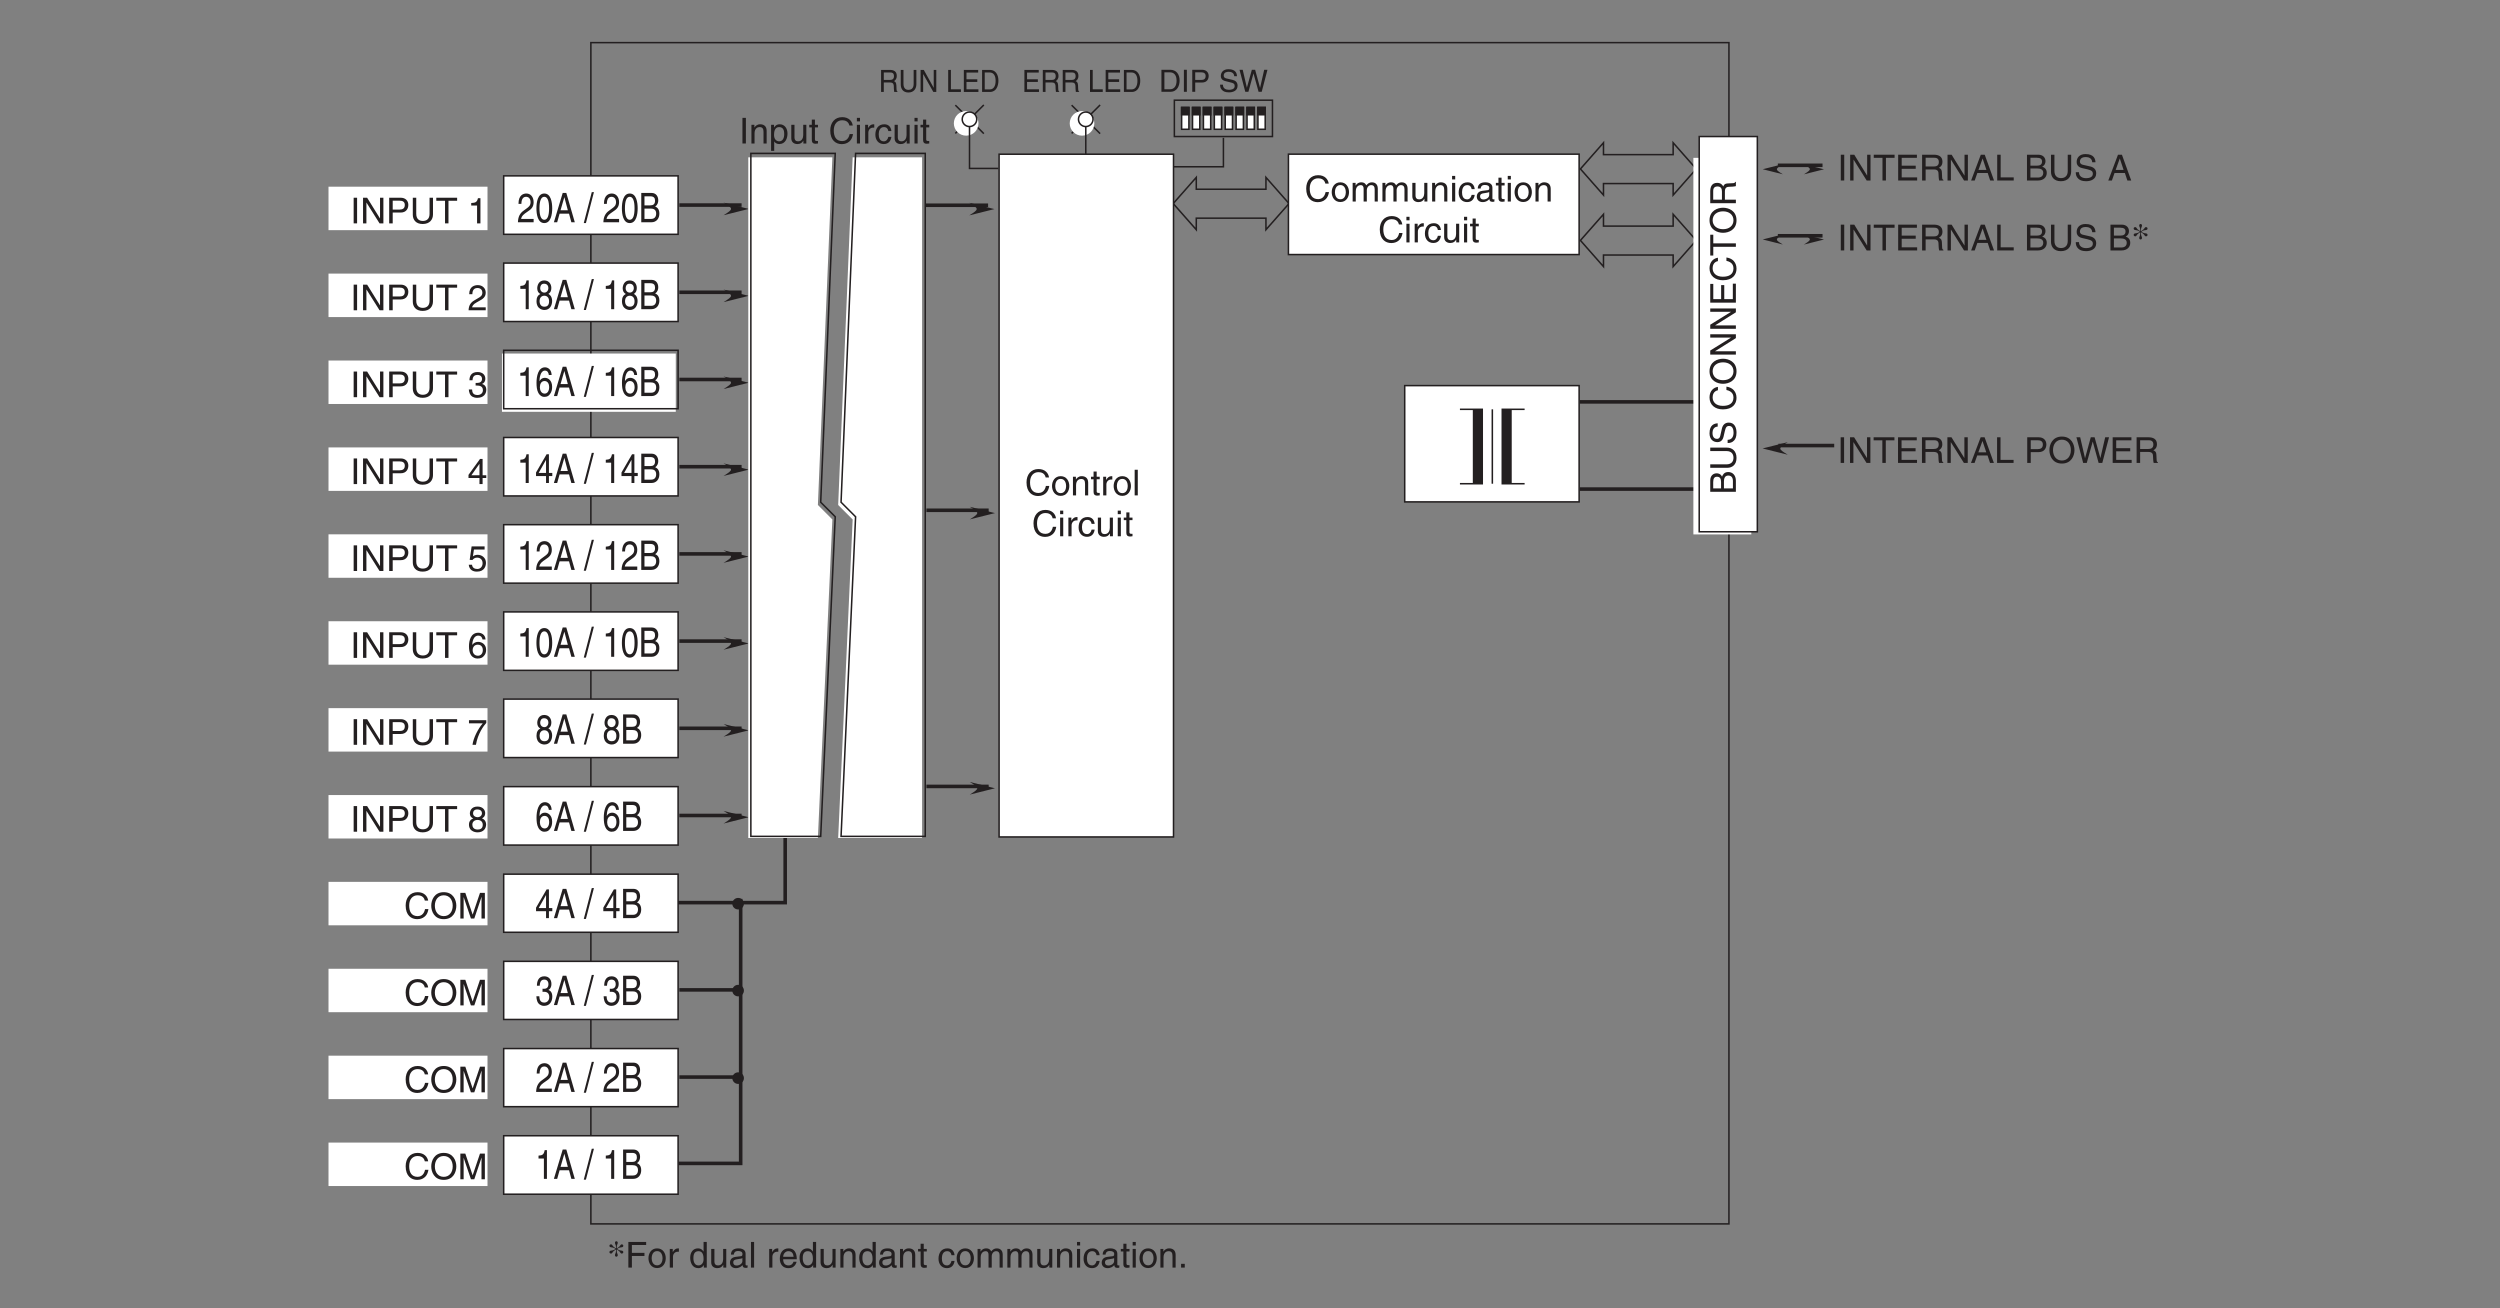 <?xml version="1.0" encoding="UTF-8"?>
<svg xmlns="http://www.w3.org/2000/svg" xmlns:xlink="http://www.w3.org/1999/xlink" width="487.56pt" height="255.12pt" viewBox="0 0 487.56 255.12" version="1.2">
<rect x="0" y="0" width="487.56" height="255.12" fill="#808080" stroke="none"/>
<defs>
<g>
<symbol overflow="visible" id="glyph0-0">
<path style="stroke:none;" d="M 0 0 L 3.188 0 L 3.188 -5.578 L 0 -5.578 Z M 1.594 -3.141 L 0.516 -5.172 L 2.672 -5.172 Z M 1.781 -2.781 L 2.875 -4.828 L 2.875 -0.75 Z M 0.516 -0.391 L 1.594 -2.438 L 2.672 -0.391 Z M 0.312 -4.828 L 1.406 -2.781 L 0.312 -0.75 Z M 0.312 -4.828 "/>
</symbol>
<symbol overflow="visible" id="glyph0-1">
<path style="stroke:none;" d="M 0.844 -3.594 C 0.859 -3.984 0.906 -4.969 1.75 -4.969 C 2.406 -4.969 2.641 -4.406 2.641 -3.953 C 2.641 -3.234 2.281 -3 1.812 -2.656 L 1.219 -2.219 C 0.625 -1.781 0.203 -1.156 0.172 0 L 3.234 0 L 3.234 -0.656 L 0.797 -0.656 C 0.828 -0.875 0.953 -1.312 1.562 -1.734 L 2.031 -2.062 C 2.703 -2.5 3.234 -2.922 3.234 -3.922 C 3.234 -4.969 2.609 -5.609 1.828 -5.609 C 1.344 -5.609 0.281 -5.422 0.281 -3.594 Z M 0.844 -3.594 "/>
</symbol>
<symbol overflow="visible" id="glyph0-2">
<path style="stroke:none;" d="M 2.703 -2.719 C 2.703 -1.328 2.422 -0.484 1.766 -0.484 C 1.125 -0.484 0.828 -1.328 0.828 -2.719 C 0.828 -4.125 1.125 -4.969 1.766 -4.969 C 2.422 -4.969 2.703 -4.125 2.703 -2.719 Z M 3.312 -2.719 C 3.312 -3.891 3.062 -5.609 1.766 -5.609 C 0.484 -5.609 0.234 -3.891 0.234 -2.719 C 0.234 -1.562 0.484 0.156 1.766 0.156 C 3.062 0.156 3.312 -1.562 3.312 -2.719 Z M 3.312 -2.719 "/>
</symbol>
<symbol overflow="visible" id="glyph0-3">
<path style="stroke:none;" d="M 3.047 -1.672 L 3.5 0 L 4.172 0 L 2.516 -5.719 L 1.812 -5.719 L 0.094 0 L 0.734 0 L 1.203 -1.672 Z M 1.391 -2.344 L 2.125 -4.875 L 2.141 -4.875 L 2.812 -2.344 Z M 1.391 -2.344 "/>
</symbol>
<symbol overflow="visible" id="glyph0-4">
<path style="stroke:none;" d=""/>
</symbol>
<symbol overflow="visible" id="glyph0-5">
<path style="stroke:none;" d="M 1.875 -5.875 L 1.453 -5.875 L -0.109 0.156 L 0.312 0.156 Z M 1.875 -5.875 "/>
</symbol>
<symbol overflow="visible" id="glyph0-6">
<path style="stroke:none;" d="M 1.094 -5.062 L 2.219 -5.062 C 2.906 -5.062 3.156 -4.75 3.156 -4.219 C 3.156 -3.516 2.797 -3.297 2.203 -3.297 L 1.094 -3.297 Z M 0.469 0 L 2.438 0 C 3.453 0 4 -0.766 4 -1.688 C 4 -2.672 3.469 -2.938 3.172 -3.078 C 3.672 -3.375 3.781 -3.906 3.781 -4.281 C 3.781 -5.062 3.344 -5.719 2.484 -5.719 L 0.469 -5.719 Z M 1.094 -2.672 L 2.312 -2.672 C 2.812 -2.672 3.375 -2.516 3.375 -1.703 C 3.375 -1.062 3.047 -0.656 2.406 -0.656 L 1.094 -0.656 Z M 1.094 -2.672 "/>
</symbol>
<symbol overflow="visible" id="glyph0-7">
<path style="stroke:none;" d="M 2.281 -5.609 L 1.844 -5.609 C 1.672 -4.688 1.375 -4.594 0.641 -4.531 L 0.641 -3.969 L 1.688 -3.969 L 1.688 0 L 2.281 0 Z M 2.281 -5.609 "/>
</symbol>
<symbol overflow="visible" id="glyph0-8">
<path style="stroke:none;" d="M 3.141 -4.156 C 3.141 -4.812 2.75 -5.609 1.75 -5.609 C 0.688 -5.609 0.391 -4.641 0.391 -4.062 C 0.391 -3.531 0.625 -3.156 1 -2.969 C 0.531 -2.734 0.25 -2.297 0.25 -1.609 C 0.25 -1.344 0.25 -0.734 0.703 -0.281 C 1.062 0.078 1.531 0.156 1.781 0.156 C 2.844 0.156 3.297 -0.719 3.297 -1.625 C 3.297 -2.047 3.172 -2.656 2.562 -2.984 C 2.766 -3.109 3.141 -3.359 3.141 -4.156 Z M 1.766 -2.625 C 2.281 -2.625 2.703 -2.297 2.703 -1.531 C 2.703 -0.656 2.203 -0.484 1.797 -0.484 C 1.016 -0.484 0.844 -1.141 0.844 -1.594 C 0.844 -2.109 1.141 -2.625 1.766 -2.625 Z M 1.766 -3.234 C 1.344 -3.234 0.969 -3.562 0.969 -4.094 C 0.969 -4.453 1.125 -4.969 1.719 -4.969 C 2.375 -4.969 2.562 -4.484 2.562 -4.141 C 2.562 -3.625 2.25 -3.234 1.766 -3.234 Z M 1.766 -3.234 "/>
</symbol>
<symbol overflow="visible" id="glyph0-9">
<path style="stroke:none;" d="M 3.203 -4.109 C 3.156 -5.25 2.422 -5.609 1.906 -5.609 C 0.562 -5.609 0.25 -3.828 0.25 -2.609 C 0.25 -1.875 0.312 -1.188 0.594 -0.656 C 0.906 -0.047 1.391 0.156 1.734 0.156 C 2.375 0.156 2.641 -0.062 2.875 -0.391 C 3.188 -0.812 3.297 -1.219 3.297 -1.797 C 3.297 -3.125 2.453 -3.562 1.906 -3.562 C 1.281 -3.562 0.969 -3.188 0.828 -2.891 L 0.828 -2.906 C 0.828 -3.484 1 -4.969 1.891 -4.969 C 2.375 -4.969 2.594 -4.609 2.656 -4.109 Z M 0.906 -1.719 C 0.906 -2.375 1.203 -2.938 1.812 -2.938 C 2.516 -2.938 2.719 -2.25 2.719 -1.766 C 2.719 -1 2.375 -0.484 1.844 -0.484 C 1.188 -0.484 0.906 -1.125 0.906 -1.719 Z M 0.906 -1.719 "/>
</symbol>
<symbol overflow="visible" id="glyph0-10">
<path style="stroke:none;" d="M 3.328 -1.359 L 3.328 -1.969 L 2.672 -1.969 L 2.672 -5.609 L 2.219 -5.609 L 0.156 -2.047 L 0.156 -1.359 L 2.109 -1.359 L 2.109 0 L 2.672 0 L 2.672 -1.359 Z M 2.109 -4.516 L 2.109 -1.969 L 0.672 -1.969 Z M 2.109 -4.516 "/>
</symbol>
<symbol overflow="visible" id="glyph0-11">
<path style="stroke:none;" d="M 1.422 -2.578 C 1.516 -2.578 1.594 -2.594 1.688 -2.594 C 2.062 -2.594 2.734 -2.5 2.734 -1.562 C 2.734 -0.922 2.328 -0.484 1.75 -0.484 C 0.922 -0.484 0.812 -1.188 0.797 -1.719 L 0.219 -1.719 C 0.25 -1.062 0.391 -0.422 0.891 -0.094 C 1.109 0.047 1.391 0.156 1.719 0.156 C 2.859 0.156 3.328 -0.734 3.328 -1.656 C 3.328 -2.406 3.016 -2.781 2.578 -2.953 L 2.578 -2.969 C 2.828 -3.062 3.156 -3.406 3.156 -4.125 C 3.156 -4.984 2.641 -5.609 1.766 -5.609 C 0.594 -5.609 0.328 -4.594 0.328 -3.766 L 0.875 -3.766 C 0.906 -4.156 0.953 -4.969 1.75 -4.969 C 2.422 -4.969 2.578 -4.422 2.578 -4.094 C 2.578 -3.391 2.156 -3.172 1.719 -3.172 C 1.625 -3.172 1.531 -3.172 1.422 -3.188 Z M 1.422 -2.578 "/>
</symbol>
<symbol overflow="visible" id="glyph1-0">
<path style="stroke:none;" d="M 0 0 L 3.484 0 L 3.484 -4.875 L 0 -4.875 Z M 1.734 -2.75 L 0.562 -4.531 L 2.922 -4.531 Z M 1.953 -2.438 L 3.141 -4.219 L 3.141 -0.656 Z M 0.562 -0.344 L 1.734 -2.125 L 2.922 -0.344 Z M 0.344 -4.219 L 1.531 -2.438 L 0.344 -0.656 Z M 0.344 -4.219 "/>
</symbol>
<symbol overflow="visible" id="glyph1-1">
<path style="stroke:none;" d="M 1.312 -5 L 0.641 -5 L 0.641 0 L 1.312 0 Z M 1.312 -5 "/>
</symbol>
<symbol overflow="visible" id="glyph1-2">
<path style="stroke:none;" d="M 3.844 -0.969 L 3.828 -0.969 L 1.328 -5 L 0.531 -5 L 0.531 0 L 1.188 0 L 1.188 -4.047 L 1.203 -4.047 L 3.75 0 L 4.5 0 L 4.5 -5 L 3.844 -5 Z M 3.844 -0.969 "/>
</symbol>
<symbol overflow="visible" id="glyph1-3">
<path style="stroke:none;" d="M 1.281 -4.422 L 2.641 -4.422 C 3.203 -4.422 3.641 -4.219 3.641 -3.594 C 3.641 -2.906 3.219 -2.688 2.625 -2.688 L 1.281 -2.688 Z M 1.281 -2.109 L 2.844 -2.109 C 3.938 -2.109 4.328 -2.906 4.328 -3.594 C 4.328 -4.406 3.781 -5 2.844 -5 L 0.594 -5 L 0.594 0 L 1.281 0 Z M 1.281 -2.109 "/>
</symbol>
<symbol overflow="visible" id="glyph1-4">
<path style="stroke:none;" d="M 3.812 -5 L 3.812 -1.844 C 3.812 -0.75 3.109 -0.469 2.5 -0.469 C 1.891 -0.469 1.219 -0.766 1.219 -1.859 L 1.219 -5 L 0.547 -5 L 0.547 -1.672 C 0.547 -0.734 1.125 0.125 2.469 0.125 C 3.844 0.125 4.484 -0.734 4.484 -1.75 L 4.484 -5 Z M 3.812 -5 "/>
</symbol>
<symbol overflow="visible" id="glyph1-5">
<path style="stroke:none;" d="M 0.094 -4.406 L 1.797 -4.406 L 1.797 0 L 2.469 0 L 2.469 -4.406 L 4.156 -4.406 L 4.156 -5 L 0.094 -5 Z M 0.094 -4.406 "/>
</symbol>
<symbol overflow="visible" id="glyph1-6">
<path style="stroke:none;" d=""/>
</symbol>
<symbol overflow="visible" id="glyph1-7">
<path style="stroke:none;" d="M 2.5 -4.906 L 2.016 -4.906 C 1.828 -4.094 1.5 -4.016 0.703 -3.969 L 0.703 -3.484 L 1.844 -3.484 L 1.844 0 L 2.5 0 Z M 2.5 -4.906 "/>
</symbol>
<symbol overflow="visible" id="glyph1-8">
<path style="stroke:none;" d="M 4.297 -0.594 L 1.281 -0.594 L 1.281 -2.266 L 4.016 -2.266 L 4.016 -2.875 L 1.281 -2.875 L 1.281 -4.406 L 4.25 -4.406 L 4.25 -5 L 0.594 -5 L 0.594 0 L 4.297 0 Z M 4.297 -0.594 "/>
</symbol>
<symbol overflow="visible" id="glyph1-9">
<path style="stroke:none;" d="M 1.297 -2.141 L 2.922 -2.141 C 3.734 -2.141 3.812 -1.672 3.812 -1.25 C 3.812 -1.062 3.844 -0.312 3.938 0 L 4.766 0 L 4.766 -0.109 C 4.562 -0.234 4.516 -0.328 4.516 -0.609 L 4.469 -1.516 C 4.453 -2.219 4.156 -2.344 3.875 -2.453 C 4.188 -2.641 4.578 -2.922 4.578 -3.656 C 4.578 -4.719 3.75 -5 2.922 -5 L 0.609 -5 L 0.609 0 L 1.297 0 Z M 1.297 -4.422 L 2.969 -4.422 C 3.312 -4.422 3.875 -4.359 3.875 -3.594 C 3.875 -2.844 3.359 -2.719 2.859 -2.719 L 1.297 -2.719 Z M 1.297 -4.422 "/>
</symbol>
<symbol overflow="visible" id="glyph1-10">
<path style="stroke:none;" d="M 3.328 -1.453 L 3.812 0 L 4.562 0 L 2.75 -5 L 1.984 -5 L 0.094 0 L 0.797 0 L 1.312 -1.453 Z M 1.531 -2.062 L 2.328 -4.266 L 2.344 -4.266 L 3.078 -2.062 Z M 1.531 -2.062 "/>
</symbol>
<symbol overflow="visible" id="glyph1-11">
<path style="stroke:none;" d="M 1.203 -5 L 0.531 -5 L 0.531 0 L 3.75 0 L 3.75 -0.594 L 1.203 -0.594 Z M 1.203 -5 "/>
</symbol>
<symbol overflow="visible" id="glyph1-12">
<path style="stroke:none;" d="M 4.453 -2.5 C 4.453 -1.328 3.797 -0.469 2.703 -0.469 C 1.625 -0.469 0.969 -1.328 0.969 -2.5 C 0.969 -3.672 1.625 -4.531 2.703 -4.531 C 3.797 -4.531 4.453 -3.672 4.453 -2.5 Z M 5.156 -2.5 C 5.156 -3.578 4.578 -5.141 2.703 -5.141 C 0.844 -5.141 0.266 -3.578 0.266 -2.5 C 0.266 -1.422 0.844 0.125 2.703 0.125 C 4.578 0.125 5.156 -1.422 5.156 -2.5 Z M 5.156 -2.5 "/>
</symbol>
<symbol overflow="visible" id="glyph1-13">
<path style="stroke:none;" d="M 3.281 -4.141 L 3.297 -4.141 L 4.438 0 L 5.156 0 L 6.469 -5 L 5.719 -5 L 4.781 -0.938 L 3.656 -5 L 2.906 -5 L 1.797 -0.938 L 1.781 -0.938 L 0.844 -5 L 0.109 -5 L 1.422 0 L 2.125 0 Z M 3.281 -4.141 "/>
</symbol>
<symbol overflow="visible" id="glyph1-14">
<path style="stroke:none;" d="M 1.281 -2.266 L 3.734 -2.266 L 3.734 -2.875 L 1.281 -2.875 L 1.281 -4.406 L 4.062 -4.406 L 4.062 -5 L 0.594 -5 L 0.594 0 L 1.281 0 Z M 1.281 -2.266 "/>
</symbol>
<symbol overflow="visible" id="glyph1-15">
<path style="stroke:none;" d="M 0.25 -1.828 C 0.25 -0.891 0.781 0.094 1.938 0.094 C 3.094 0.094 3.625 -0.891 3.625 -1.828 C 3.625 -2.766 3.094 -3.75 1.938 -3.75 C 0.781 -3.75 0.25 -2.766 0.25 -1.828 Z M 0.875 -1.828 C 0.875 -2.312 1.062 -3.219 1.938 -3.219 C 2.812 -3.219 3 -2.312 3 -1.828 C 3 -1.344 2.812 -0.438 1.938 -0.438 C 1.062 -0.438 0.875 -1.344 0.875 -1.828 Z M 0.875 -1.828 "/>
</symbol>
<symbol overflow="visible" id="glyph1-16">
<path style="stroke:none;" d="M 1.156 -2.125 C 1.156 -2.641 1.516 -3.094 2.078 -3.094 L 2.312 -3.094 L 2.312 -3.734 C 2.266 -3.75 2.234 -3.75 2.156 -3.75 C 1.688 -3.75 1.375 -3.469 1.125 -3.031 L 1.109 -3.031 L 1.109 -3.641 L 0.531 -3.641 L 0.531 0 L 1.156 0 Z M 1.156 -2.125 "/>
</symbol>
<symbol overflow="visible" id="glyph1-17">
<path style="stroke:none;" d="M 3.484 -5 L 2.859 -5 L 2.859 -3.172 L 2.844 -3.125 C 2.703 -3.344 2.422 -3.75 1.766 -3.75 C 0.797 -3.75 0.25 -2.953 0.25 -1.938 C 0.25 -1.062 0.609 0.109 1.844 0.109 C 2.203 0.109 2.625 0 2.891 -0.5 L 2.906 -0.5 L 2.906 0 L 3.484 0 Z M 0.875 -1.828 C 0.875 -2.297 0.922 -3.203 1.875 -3.203 C 2.766 -3.203 2.859 -2.25 2.859 -1.656 C 2.859 -0.688 2.25 -0.422 1.859 -0.422 C 1.188 -0.422 0.875 -1.031 0.875 -1.828 Z M 0.875 -1.828 "/>
</symbol>
<symbol overflow="visible" id="glyph1-18">
<path style="stroke:none;" d="M 3.406 0 L 3.406 -3.641 L 2.797 -3.641 L 2.797 -1.641 C 2.797 -1.109 2.562 -0.422 1.797 -0.422 C 1.391 -0.422 1.094 -0.625 1.094 -1.219 L 1.094 -3.641 L 0.469 -3.641 L 0.469 -1.031 C 0.469 -0.156 1.125 0.109 1.656 0.109 C 2.25 0.109 2.562 -0.125 2.812 -0.547 L 2.828 -0.531 L 2.828 0 Z M 3.406 0 "/>
</symbol>
<symbol overflow="visible" id="glyph1-19">
<path style="stroke:none;" d="M 1 -2.531 C 1.031 -2.812 1.141 -3.234 1.828 -3.234 C 2.406 -3.234 2.688 -3.031 2.688 -2.641 C 2.688 -2.281 2.516 -2.234 2.375 -2.219 L 1.359 -2.094 C 0.344 -1.969 0.25 -1.25 0.25 -0.953 C 0.25 -0.328 0.719 0.109 1.391 0.109 C 2.109 0.109 2.469 -0.234 2.703 -0.484 C 2.734 -0.203 2.812 0.062 3.359 0.062 C 3.5 0.062 3.594 0.031 3.688 0 L 3.688 -0.453 C 3.625 -0.438 3.547 -0.422 3.484 -0.422 C 3.359 -0.422 3.297 -0.484 3.297 -0.641 L 3.297 -2.734 C 3.297 -3.672 2.234 -3.75 1.938 -3.75 C 1.031 -3.75 0.453 -3.406 0.438 -2.531 Z M 2.672 -1.266 C 2.672 -0.781 2.125 -0.406 1.547 -0.406 C 1.094 -0.406 0.891 -0.641 0.891 -1.031 C 0.891 -1.5 1.359 -1.594 1.672 -1.625 C 2.422 -1.734 2.578 -1.781 2.672 -1.859 Z M 2.672 -1.266 "/>
</symbol>
<symbol overflow="visible" id="glyph1-20">
<path style="stroke:none;" d="M 1.078 -5 L 0.469 -5 L 0.469 0 L 1.078 0 Z M 1.078 -5 "/>
</symbol>
<symbol overflow="visible" id="glyph1-21">
<path style="stroke:none;" d="M 2.938 -1.141 C 2.906 -0.875 2.578 -0.422 2 -0.422 C 1.297 -0.422 0.938 -0.859 0.938 -1.625 L 3.594 -1.625 C 3.594 -2.906 3.078 -3.75 2.031 -3.75 C 0.828 -3.75 0.281 -2.844 0.281 -1.719 C 0.281 -0.672 0.891 0.109 1.906 0.109 C 2.5 0.109 2.734 -0.031 2.906 -0.141 C 3.359 -0.453 3.531 -0.969 3.547 -1.141 Z M 0.938 -2.109 C 0.938 -2.672 1.375 -3.203 1.938 -3.203 C 2.688 -3.203 2.922 -2.672 2.969 -2.109 Z M 0.938 -2.109 "/>
</symbol>
<symbol overflow="visible" id="glyph1-22">
<path style="stroke:none;" d="M 3.422 -2.484 C 3.422 -3.516 2.703 -3.75 2.141 -3.75 C 1.516 -3.75 1.172 -3.328 1.047 -3.125 L 1.031 -3.125 L 1.031 -3.641 L 0.453 -3.641 L 0.453 0 L 1.062 0 L 1.062 -1.984 C 1.062 -2.969 1.672 -3.203 2.031 -3.203 C 2.625 -3.203 2.812 -2.875 2.812 -2.25 L 2.812 0 L 3.422 0 Z M 3.422 -2.484 "/>
</symbol>
<symbol overflow="visible" id="glyph1-23">
<path style="stroke:none;" d="M 1.797 -3.141 L 1.797 -3.641 L 1.203 -3.641 L 1.203 -4.656 L 0.594 -4.656 L 0.594 -3.641 L 0.094 -3.641 L 0.094 -3.141 L 0.594 -3.141 L 0.594 -0.734 C 0.594 -0.297 0.719 0.047 1.328 0.047 C 1.391 0.047 1.562 0.016 1.797 0 L 1.797 -0.484 L 1.578 -0.484 C 1.453 -0.484 1.203 -0.484 1.203 -0.766 L 1.203 -3.141 Z M 1.797 -3.141 "/>
</symbol>
<symbol overflow="visible" id="glyph1-24">
<path style="stroke:none;" d="M 3.328 -2.422 C 3.281 -3.047 2.906 -3.75 1.953 -3.75 C 0.75 -3.75 0.203 -2.844 0.203 -1.719 C 0.203 -0.672 0.812 0.109 1.844 0.109 C 2.906 0.109 3.266 -0.703 3.328 -1.297 L 2.734 -1.297 C 2.625 -0.734 2.266 -0.422 1.859 -0.422 C 1.016 -0.422 0.859 -1.203 0.859 -1.828 C 0.859 -2.469 1.109 -3.203 1.875 -3.203 C 2.391 -3.203 2.656 -2.906 2.734 -2.422 Z M 3.328 -2.422 "/>
</symbol>
<symbol overflow="visible" id="glyph1-25">
<path style="stroke:none;" d="M 0.453 0 L 1.062 0 L 1.062 -1.984 C 1.062 -2.969 1.672 -3.203 2.031 -3.203 C 2.484 -3.203 2.594 -2.828 2.594 -2.516 L 2.594 0 L 3.219 0 L 3.219 -2.219 C 3.219 -2.703 3.547 -3.203 4.062 -3.203 C 4.594 -3.203 4.75 -2.859 4.75 -2.359 L 4.75 0 L 5.359 0 L 5.359 -2.516 C 5.359 -3.547 4.625 -3.75 4.234 -3.75 C 3.672 -3.75 3.422 -3.5 3.109 -3.156 C 3.016 -3.359 2.797 -3.75 2.141 -3.75 C 1.484 -3.75 1.172 -3.328 1.047 -3.125 L 1.031 -3.125 L 1.031 -3.641 L 0.453 -3.641 Z M 0.453 0 "/>
</symbol>
<symbol overflow="visible" id="glyph1-26">
<path style="stroke:none;" d="M 1.078 -3.641 L 0.469 -3.641 L 0.469 0 L 1.078 0 Z M 1.078 -4.312 L 1.078 -5 L 0.469 -5 L 0.469 -4.312 Z M 1.078 -4.312 "/>
</symbol>
<symbol overflow="visible" id="glyph1-27">
<path style="stroke:none;" d="M 1.328 -0.734 L 0.609 -0.734 L 0.609 0 L 1.328 0 Z M 1.328 -0.734 "/>
</symbol>
<symbol overflow="visible" id="glyph1-28">
<path style="stroke:none;" d="M 4.703 -3.5 C 4.594 -4.328 3.938 -5.141 2.641 -5.141 C 1.188 -5.141 0.312 -4.062 0.312 -2.531 C 0.312 -0.609 1.422 0.125 2.562 0.125 C 2.938 0.125 4.469 0.047 4.75 -1.844 L 4.094 -1.844 C 3.859 -0.672 3.094 -0.469 2.656 -0.469 C 1.422 -0.469 1 -1.375 1 -2.547 C 1 -3.875 1.734 -4.531 2.641 -4.531 C 3.125 -4.531 3.859 -4.375 4.047 -3.5 Z M 4.703 -3.5 "/>
</symbol>
<symbol overflow="visible" id="glyph1-29">
<path style="stroke:none;" d="M 0.984 -1.656 C 0.984 -2.25 1.094 -3.203 1.969 -3.203 C 2.922 -3.203 2.969 -2.297 2.969 -1.828 C 2.969 -1.031 2.656 -0.422 1.984 -0.422 C 1.594 -0.422 0.984 -0.688 0.984 -1.656 Z M 0.406 1.438 L 1.016 1.438 L 1.016 -0.391 L 1.031 -0.391 C 1.188 -0.125 1.516 0.109 2 0.109 C 3.234 0.109 3.609 -1.062 3.609 -1.938 C 3.609 -2.953 3.047 -3.75 2.078 -3.75 C 1.422 -3.75 1.141 -3.344 1 -3.125 L 0.984 -3.125 L 0.984 -3.641 L 0.406 -3.641 Z M 0.406 1.438 "/>
</symbol>
<symbol overflow="visible" id="glyph1-30">
<path style="stroke:none;" d="M 0.922 -3.141 C 0.938 -3.484 0.984 -4.344 1.906 -4.344 C 2.625 -4.344 2.875 -3.859 2.875 -3.469 C 2.875 -2.828 2.5 -2.625 1.984 -2.328 L 1.328 -1.938 C 0.672 -1.562 0.219 -1.016 0.188 0 L 3.531 0 L 3.531 -0.578 L 0.875 -0.578 C 0.906 -0.766 1.047 -1.156 1.719 -1.516 L 2.219 -1.797 C 2.953 -2.188 3.531 -2.562 3.531 -3.438 C 3.531 -4.344 2.844 -4.906 2 -4.906 C 1.469 -4.906 0.312 -4.734 0.312 -3.141 Z M 0.922 -3.141 "/>
</symbol>
<symbol overflow="visible" id="glyph1-31">
<path style="stroke:none;" d="M 1.562 -2.266 C 1.656 -2.266 1.75 -2.266 1.844 -2.266 C 2.266 -2.266 2.984 -2.188 2.984 -1.359 C 2.984 -0.797 2.547 -0.422 1.922 -0.422 C 1 -0.422 0.891 -1.031 0.875 -1.5 L 0.234 -1.5 C 0.281 -0.938 0.422 -0.375 0.969 -0.078 C 1.203 0.047 1.516 0.125 1.875 0.125 C 3.125 0.125 3.641 -0.641 3.641 -1.438 C 3.641 -2.094 3.297 -2.438 2.828 -2.578 L 2.828 -2.594 C 3.094 -2.688 3.453 -2.984 3.453 -3.609 C 3.453 -4.359 2.891 -4.906 1.938 -4.906 C 0.641 -4.906 0.359 -4.016 0.359 -3.297 L 0.953 -3.297 C 0.984 -3.641 1.031 -4.344 1.906 -4.344 C 2.641 -4.344 2.812 -3.875 2.812 -3.578 C 2.812 -2.969 2.359 -2.781 1.875 -2.781 C 1.781 -2.781 1.672 -2.781 1.562 -2.781 Z M 1.562 -2.266 "/>
</symbol>
<symbol overflow="visible" id="glyph1-32">
<path style="stroke:none;" d="M 3.641 -1.188 L 3.641 -1.719 L 2.922 -1.719 L 2.922 -4.906 L 2.422 -4.906 L 0.172 -1.797 L 0.172 -1.188 L 2.312 -1.188 L 2.312 0 L 2.922 0 L 2.922 -1.188 Z M 2.297 -3.938 L 2.312 -3.938 L 2.312 -1.719 L 0.734 -1.719 Z M 2.297 -3.938 "/>
</symbol>
<symbol overflow="visible" id="glyph1-33">
<path style="stroke:none;" d="M 1.234 -4.188 L 3.312 -4.188 L 3.312 -4.797 L 0.781 -4.797 L 0.406 -2.172 L 0.938 -2.141 C 1.156 -2.438 1.484 -2.609 1.844 -2.609 C 2.453 -2.609 2.922 -2.219 2.922 -1.516 C 2.922 -0.906 2.531 -0.391 1.891 -0.391 C 1.344 -0.391 0.922 -0.641 0.859 -1.219 L 0.219 -1.219 C 0.344 -0.125 1.156 0.125 1.812 0.125 C 3.344 0.125 3.578 -1.047 3.578 -1.594 C 3.578 -2.594 2.766 -3.156 1.969 -3.156 C 1.531 -3.156 1.234 -3.016 1.031 -2.844 Z M 1.234 -4.188 "/>
</symbol>
<symbol overflow="visible" id="glyph1-34">
<path style="stroke:none;" d="M 3.5 -3.594 C 3.438 -4.594 2.641 -4.906 2.078 -4.906 C 0.609 -4.906 0.266 -3.359 0.266 -2.281 C 0.266 -1.641 0.344 -1.031 0.641 -0.578 C 0.984 -0.031 1.531 0.125 1.906 0.125 C 2.594 0.125 2.891 -0.062 3.141 -0.344 C 3.484 -0.703 3.609 -1.062 3.609 -1.562 C 3.609 -2.734 2.672 -3.125 2.078 -3.125 C 1.406 -3.125 1.062 -2.781 0.906 -2.516 L 0.906 -2.531 C 0.906 -3.047 1.094 -4.344 2.062 -4.344 C 2.594 -4.344 2.828 -4.031 2.906 -3.594 Z M 0.984 -1.5 C 0.984 -2.078 1.312 -2.578 1.984 -2.578 C 2.75 -2.578 2.969 -1.969 2.969 -1.547 C 2.969 -0.875 2.594 -0.422 2.016 -0.422 C 1.297 -0.422 0.984 -0.984 0.984 -1.5 Z M 0.984 -1.5 "/>
</symbol>
<symbol overflow="visible" id="glyph1-35">
<path style="stroke:none;" d="M 0.266 -4.188 L 2.953 -4.188 C 2.016 -3.094 1.125 -1.344 0.953 0 L 1.625 0 C 1.984 -2.188 3.156 -3.75 3.641 -4.266 L 3.641 -4.797 L 0.266 -4.797 Z M 0.266 -4.188 "/>
</symbol>
<symbol overflow="visible" id="glyph1-36">
<path style="stroke:none;" d="M 3.422 -3.641 C 3.422 -4.203 3 -4.906 1.922 -4.906 C 0.75 -4.906 0.438 -4.062 0.438 -3.547 C 0.438 -3.094 0.672 -2.766 1.094 -2.594 C 0.578 -2.391 0.266 -2 0.266 -1.406 C 0.266 -1.172 0.266 -0.641 0.766 -0.25 C 1.156 0.062 1.672 0.125 1.938 0.125 C 3.094 0.125 3.609 -0.625 3.609 -1.422 C 3.609 -1.781 3.469 -2.328 2.797 -2.609 C 3.016 -2.719 3.422 -2.938 3.422 -3.641 Z M 1.938 -2.297 C 2.484 -2.297 2.953 -2 2.953 -1.344 C 2.953 -0.578 2.406 -0.422 1.969 -0.422 C 1.109 -0.422 0.922 -1 0.922 -1.391 C 0.922 -1.844 1.234 -2.297 1.938 -2.297 Z M 1.922 -2.828 C 1.484 -2.828 1.062 -3.109 1.062 -3.578 C 1.062 -3.891 1.219 -4.344 1.875 -4.344 C 2.594 -4.344 2.797 -3.922 2.797 -3.609 C 2.797 -3.172 2.453 -2.828 1.922 -2.828 Z M 1.922 -2.828 "/>
</symbol>
<symbol overflow="visible" id="glyph1-37">
<path style="stroke:none;" d="M 5.297 0 L 5.297 -5 L 4.344 -5 L 2.922 -0.781 L 2.906 -0.781 L 1.484 -5 L 0.516 -5 L 0.516 0 L 1.156 0 L 1.156 -2.953 C 1.156 -3.094 1.156 -3.734 1.156 -4.188 L 2.578 0 L 3.234 0 L 4.641 -4.203 L 4.656 -4.203 C 4.656 -3.734 4.641 -3.094 4.641 -2.953 L 4.641 0 Z M 5.297 0 "/>
</symbol>
<symbol overflow="visible" id="glyph2-0">
<path style="stroke:none;" d="M 0 0 L 3.484 0 L 3.484 -4.875 L 0 -4.875 Z M 1.734 -2.75 L 0.562 -4.531 L 2.922 -4.531 Z M 1.953 -2.438 L 3.141 -4.219 L 3.141 -0.656 Z M 0.562 -0.344 L 1.734 -2.125 L 2.922 -0.344 Z M 0.344 -4.219 L 1.531 -2.438 L 0.344 -0.656 Z M 0.344 -4.219 "/>
</symbol>
<symbol overflow="visible" id="glyph2-1">
<path style="stroke:none;" d="M 1.344 -3.484 C 0.891 -3.219 0.391 -3.438 0.391 -3 C 0.391 -2.875 0.5 -2.734 0.688 -2.734 C 1 -2.734 0.891 -3.031 1.422 -3.375 L 1.609 -3.5 L 1.672 -3.484 L 1.672 -3.297 C 1.672 -2.812 1.469 -2.672 1.469 -2.422 C 1.469 -2.266 1.578 -2.125 1.734 -2.125 C 1.906 -2.125 2.016 -2.266 2.016 -2.422 C 2.016 -2.672 1.812 -2.812 1.812 -3.297 L 1.812 -3.484 L 1.875 -3.5 L 2.062 -3.375 C 2.594 -3.031 2.484 -2.734 2.797 -2.734 C 2.984 -2.734 3.094 -2.875 3.094 -3 C 3.094 -3.438 2.594 -3.219 2.141 -3.484 L 1.938 -3.594 L 1.938 -3.672 L 2.141 -3.797 C 2.594 -4.047 3.094 -3.828 3.094 -4.266 C 3.094 -4.391 2.984 -4.531 2.797 -4.531 C 2.484 -4.531 2.594 -4.234 2.062 -3.891 L 1.875 -3.781 L 1.812 -3.797 L 1.812 -3.984 C 1.812 -4.453 2.016 -4.594 2.016 -4.844 C 2.016 -5 1.906 -5.141 1.734 -5.141 C 1.578 -5.141 1.469 -5 1.469 -4.844 C 1.469 -4.594 1.672 -4.453 1.672 -3.984 L 1.672 -3.797 L 1.609 -3.781 L 1.422 -3.891 C 0.891 -4.234 1 -4.531 0.688 -4.531 C 0.5 -4.531 0.391 -4.391 0.391 -4.266 C 0.391 -3.828 0.891 -4.047 1.344 -3.797 L 1.547 -3.672 L 1.547 -3.594 Z M 1.344 -3.484 "/>
</symbol>
<symbol overflow="visible" id="glyph3-0">
<path style="stroke:none;" d="M 0 0 L 0 -3.484 L -4.875 -3.484 L -4.875 0 Z M -2.75 -1.734 L -4.531 -0.562 L -4.531 -2.922 Z M -2.438 -1.953 L -4.219 -3.141 L -0.656 -3.141 Z M -0.344 -0.562 L -2.125 -1.734 L -0.344 -2.922 Z M -4.219 -0.344 L -2.438 -1.531 L -0.656 -0.344 Z M -4.219 -0.344 "/>
</symbol>
<symbol overflow="visible" id="glyph3-1">
<path style="stroke:none;" d="M -4.422 -1.188 L -4.422 -2.422 C -4.422 -3.172 -4.156 -3.453 -3.688 -3.453 C -3.078 -3.453 -2.891 -3.062 -2.891 -2.406 L -2.891 -1.188 Z M 0 -0.516 L 0 -2.672 C 0 -3.781 -0.672 -4.375 -1.484 -4.375 C -2.328 -4.375 -2.562 -3.797 -2.703 -3.469 C -2.953 -4.016 -3.422 -4.125 -3.75 -4.125 C -4.422 -4.125 -5 -3.656 -5 -2.719 L -5 -0.516 Z M -2.328 -1.188 L -2.328 -2.516 C -2.328 -3.078 -2.188 -3.688 -1.484 -3.688 C -0.938 -3.688 -0.578 -3.344 -0.578 -2.641 L -0.578 -1.188 Z M -2.328 -1.188 "/>
</symbol>
<symbol overflow="visible" id="glyph3-2">
<path style="stroke:none;" d="M -5 -3.812 L -1.844 -3.812 C -0.75 -3.812 -0.469 -3.109 -0.469 -2.5 C -0.469 -1.891 -0.766 -1.219 -1.859 -1.219 L -5 -1.219 L -5 -0.547 L -1.672 -0.547 C -0.734 -0.547 0.125 -1.125 0.125 -2.469 C 0.125 -3.844 -0.734 -4.484 -1.75 -4.484 L -5 -4.484 Z M -5 -3.812 "/>
</symbol>
<symbol overflow="visible" id="glyph3-3">
<path style="stroke:none;" d="M -3.547 -4.188 C -4.094 -4.156 -5.141 -3.984 -5.141 -2.234 C -5.141 -1.016 -4.375 -0.516 -3.594 -0.516 C -2.719 -0.516 -2.484 -1.25 -2.406 -1.578 L -2.172 -2.594 C -1.984 -3.422 -1.812 -3.672 -1.297 -3.672 C -0.578 -3.672 -0.453 -2.844 -0.453 -2.359 C -0.453 -1.719 -0.703 -0.969 -1.609 -0.969 L -1.609 -0.344 C -1.156 -0.344 -0.734 -0.422 -0.344 -0.844 C -0.141 -1.078 0.125 -1.438 0.125 -2.359 C 0.125 -3.219 -0.188 -4.328 -1.375 -4.328 C -2.172 -4.328 -2.562 -3.828 -2.719 -3.188 L -3.047 -1.75 C -3.109 -1.469 -3.25 -1.156 -3.672 -1.156 C -4.438 -1.156 -4.562 -1.875 -4.562 -2.312 C -4.562 -2.875 -4.312 -3.516 -3.547 -3.547 Z M -3.547 -4.188 "/>
</symbol>
<symbol overflow="visible" id="glyph3-4">
<path style="stroke:none;" d=""/>
</symbol>
<symbol overflow="visible" id="glyph3-5">
<path style="stroke:none;" d="M -3.5 -4.703 C -4.328 -4.594 -5.141 -3.938 -5.141 -2.641 C -5.141 -1.188 -4.062 -0.312 -2.531 -0.312 C -0.609 -0.312 0.125 -1.422 0.125 -2.562 C 0.125 -2.938 0.047 -4.469 -1.844 -4.75 L -1.844 -4.094 C -0.672 -3.859 -0.469 -3.094 -0.469 -2.656 C -0.469 -1.422 -1.375 -1 -2.547 -1 C -3.875 -1 -4.531 -1.734 -4.531 -2.641 C -4.531 -3.125 -4.375 -3.859 -3.5 -4.047 Z M -3.5 -4.703 "/>
</symbol>
<symbol overflow="visible" id="glyph3-6">
<path style="stroke:none;" d="M -2.5 -4.453 C -1.328 -4.453 -0.469 -3.797 -0.469 -2.703 C -0.469 -1.625 -1.328 -0.969 -2.5 -0.969 C -3.672 -0.969 -4.531 -1.625 -4.531 -2.703 C -4.531 -3.797 -3.672 -4.453 -2.5 -4.453 Z M -2.5 -5.156 C -3.578 -5.156 -5.141 -4.578 -5.141 -2.703 C -5.141 -0.844 -3.578 -0.266 -2.5 -0.266 C -1.422 -0.266 0.125 -0.844 0.125 -2.703 C 0.125 -4.578 -1.422 -5.156 -2.5 -5.156 Z M -2.5 -5.156 "/>
</symbol>
<symbol overflow="visible" id="glyph3-7">
<path style="stroke:none;" d="M -0.969 -3.844 L -0.969 -3.828 L -5 -1.328 L -5 -0.531 L 0 -0.531 L 0 -1.188 L -4.047 -1.188 L -4.047 -1.203 L 0 -3.75 L 0 -4.5 L -5 -4.5 L -5 -3.844 Z M -0.969 -3.844 "/>
</symbol>
<symbol overflow="visible" id="glyph3-8">
<path style="stroke:none;" d="M -0.594 -4.297 L -0.594 -1.281 L -2.266 -1.281 L -2.266 -4.016 L -2.875 -4.016 L -2.875 -1.281 L -4.406 -1.281 L -4.406 -4.25 L -5 -4.25 L -5 -0.594 L 0 -0.594 L 0 -4.297 Z M -0.594 -4.297 "/>
</symbol>
<symbol overflow="visible" id="glyph3-9">
<path style="stroke:none;" d="M -4.406 -0.094 L -4.406 -1.797 L 0 -1.797 L 0 -2.469 L -4.406 -2.469 L -4.406 -4.156 L -5 -4.156 L -5 -0.094 Z M -4.406 -0.094 "/>
</symbol>
<symbol overflow="visible" id="glyph3-10">
<path style="stroke:none;" d="M -2.141 -1.297 L -2.141 -2.922 C -2.141 -3.734 -1.672 -3.812 -1.25 -3.812 C -1.062 -3.812 -0.312 -3.844 0 -3.938 L 0 -4.766 L -0.109 -4.766 C -0.234 -4.562 -0.328 -4.516 -0.609 -4.516 L -1.516 -4.469 C -2.219 -4.453 -2.344 -4.156 -2.453 -3.875 C -2.641 -4.188 -2.922 -4.578 -3.656 -4.578 C -4.719 -4.578 -5 -3.75 -5 -2.922 L -5 -0.609 L 0 -0.609 L 0 -1.297 Z M -4.422 -1.297 L -4.422 -2.969 C -4.422 -3.312 -4.359 -3.875 -3.594 -3.875 C -2.844 -3.875 -2.719 -3.359 -2.719 -2.859 L -2.719 -1.297 Z M -4.422 -1.297 "/>
</symbol>
<symbol overflow="visible" id="glyph4-0">
<path style="stroke:none;" d="M 0 0 L 2.984 0 L 2.984 -4.188 L 0 -4.188 Z M 1.5 -2.359 L 0.484 -3.891 L 2.516 -3.891 Z M 1.672 -2.094 L 2.688 -3.625 L 2.688 -0.562 Z M 0.484 -0.297 L 1.5 -1.828 L 2.516 -0.297 Z M 0.297 -3.625 L 1.312 -2.094 L 0.297 -0.562 Z M 0.297 -3.625 "/>
</symbol>
<symbol overflow="visible" id="glyph4-1">
<path style="stroke:none;" d="M 0.484 0 L 2.203 0 C 3.609 0 4.031 -1.25 4.031 -2.203 C 4.031 -3.453 3.344 -4.297 2.219 -4.297 L 0.484 -4.297 Z M 1.062 -3.797 L 2.141 -3.797 C 2.938 -3.797 3.438 -3.25 3.438 -2.172 C 3.438 -1.094 2.938 -0.5 2.188 -0.5 L 1.062 -0.5 Z M 1.062 -3.797 "/>
</symbol>
<symbol overflow="visible" id="glyph4-2">
<path style="stroke:none;" d="M 1.125 -4.297 L 0.547 -4.297 L 0.547 0 L 1.125 0 Z M 1.125 -4.297 "/>
</symbol>
<symbol overflow="visible" id="glyph4-3">
<path style="stroke:none;" d="M 1.094 -3.797 L 2.281 -3.797 C 2.75 -3.797 3.125 -3.625 3.125 -3.078 C 3.125 -2.5 2.766 -2.312 2.25 -2.312 L 1.094 -2.312 Z M 1.094 -1.812 L 2.453 -1.812 C 3.375 -1.812 3.719 -2.484 3.719 -3.094 C 3.719 -3.781 3.25 -4.297 2.453 -4.297 L 0.516 -4.297 L 0.516 0 L 1.094 0 Z M 1.094 -1.812 "/>
</symbol>
<symbol overflow="visible" id="glyph4-4">
<path style="stroke:none;" d=""/>
</symbol>
<symbol overflow="visible" id="glyph4-5">
<path style="stroke:none;" d="M 3.594 -3.047 C 3.562 -3.516 3.422 -4.406 1.922 -4.406 C 0.875 -4.406 0.438 -3.75 0.438 -3.078 C 0.438 -2.328 1.078 -2.141 1.359 -2.078 L 2.234 -1.859 C 2.938 -1.703 3.141 -1.562 3.141 -1.109 C 3.141 -0.484 2.438 -0.391 2.016 -0.391 C 1.469 -0.391 0.844 -0.609 0.844 -1.391 L 0.297 -1.391 C 0.297 -0.984 0.359 -0.625 0.734 -0.297 C 0.922 -0.125 1.234 0.109 2.031 0.109 C 2.766 0.109 3.703 -0.172 3.703 -1.188 C 3.703 -1.859 3.297 -2.203 2.734 -2.328 L 1.516 -2.609 C 1.25 -2.672 1 -2.797 1 -3.156 C 1 -3.812 1.609 -3.906 1.984 -3.906 C 2.469 -3.906 3.016 -3.703 3.047 -3.047 Z M 3.594 -3.047 "/>
</symbol>
<symbol overflow="visible" id="glyph4-6">
<path style="stroke:none;" d="M 2.812 -3.562 L 2.828 -3.562 L 3.812 0 L 4.422 0 L 5.547 -4.297 L 4.906 -4.297 L 4.109 -0.797 L 4.094 -0.797 L 3.141 -4.297 L 2.5 -4.297 L 1.531 -0.797 L 0.719 -4.297 L 0.094 -4.297 L 1.219 0 L 1.828 0 Z M 2.812 -3.562 "/>
</symbol>
<symbol overflow="visible" id="glyph5-0">
<path style="stroke:none;" d="M 0 0 L 2.688 0 L 2.688 -4.188 L 0 -4.188 Z M 1.344 -2.359 L 0.438 -3.891 L 2.25 -3.891 Z M 1.5 -2.094 L 2.422 -3.625 L 2.422 -0.562 Z M 0.438 -0.297 L 1.344 -1.828 L 2.25 -0.297 Z M 0.266 -3.625 L 1.188 -2.094 L 0.266 -0.562 Z M 0.266 -3.625 "/>
</symbol>
<symbol overflow="visible" id="glyph5-1">
<path style="stroke:none;" d="M 1 -1.844 L 2.25 -1.844 C 2.875 -1.844 2.953 -1.438 2.953 -1.078 C 2.953 -0.922 2.969 -0.266 3.031 0 L 3.672 0 L 3.672 -0.094 C 3.516 -0.203 3.484 -0.281 3.484 -0.531 L 3.453 -1.297 C 3.422 -1.906 3.203 -2.016 2.984 -2.109 C 3.234 -2.281 3.531 -2.5 3.531 -3.141 C 3.531 -4.047 2.891 -4.297 2.25 -4.297 L 0.469 -4.297 L 0.469 0 L 1 0 Z M 1 -3.797 L 2.297 -3.797 C 2.547 -3.797 2.984 -3.75 2.984 -3.078 C 2.984 -2.453 2.578 -2.344 2.203 -2.344 L 1 -2.344 Z M 1 -3.797 "/>
</symbol>
<symbol overflow="visible" id="glyph5-2">
<path style="stroke:none;" d="M 2.938 -4.297 L 2.938 -1.578 C 2.938 -0.641 2.406 -0.406 1.922 -0.406 C 1.453 -0.406 0.953 -0.656 0.953 -1.594 L 0.953 -4.297 L 0.422 -4.297 L 0.422 -1.438 C 0.422 -0.625 0.875 0.109 1.906 0.109 C 2.969 0.109 3.469 -0.625 3.469 -1.516 L 3.469 -4.297 Z M 2.938 -4.297 "/>
</symbol>
<symbol overflow="visible" id="glyph5-3">
<path style="stroke:none;" d="M 2.969 -0.828 L 2.953 -0.828 L 1.031 -4.297 L 0.406 -4.297 L 0.406 0 L 0.906 0 L 0.906 -3.469 L 0.922 -3.469 L 2.891 0 L 3.469 0 L 3.469 -4.297 L 2.969 -4.297 Z M 2.969 -0.828 "/>
</symbol>
<symbol overflow="visible" id="glyph5-4">
<path style="stroke:none;" d=""/>
</symbol>
<symbol overflow="visible" id="glyph5-5">
<path style="stroke:none;" d="M 0.938 -4.297 L 0.406 -4.297 L 0.406 0 L 2.891 0 L 2.891 -0.516 L 0.938 -0.516 Z M 0.938 -4.297 "/>
</symbol>
<symbol overflow="visible" id="glyph5-6">
<path style="stroke:none;" d="M 3.312 -0.516 L 0.984 -0.516 L 0.984 -1.953 L 3.094 -1.953 L 3.094 -2.469 L 0.984 -2.469 L 0.984 -3.781 L 3.266 -3.781 L 3.266 -4.297 L 0.469 -4.297 L 0.469 0 L 3.312 0 Z M 3.312 -0.516 "/>
</symbol>
<symbol overflow="visible" id="glyph5-7">
<path style="stroke:none;" d="M 0.438 0 L 1.984 0 C 3.25 0 3.625 -1.25 3.625 -2.203 C 3.625 -3.453 3 -4.297 2 -4.297 L 0.438 -4.297 Z M 0.953 -3.797 L 1.922 -3.797 C 2.641 -3.797 3.078 -3.25 3.078 -2.172 C 3.078 -1.094 2.641 -0.5 1.969 -0.5 L 0.953 -0.5 Z M 0.953 -3.797 "/>
</symbol>
<symbol overflow="visible" id="glyph6-0">
<path style="stroke:none;" d="M 0 0 L 3.484 0 L 3.484 -4.906 L 0 -4.906 Z M 1.734 -2.766 L 0.562 -4.547 L 2.922 -4.547 Z M 1.953 -2.453 L 3.141 -4.234 L 3.141 -0.672 Z M 0.562 -0.344 L 1.734 -2.141 L 2.922 -0.344 Z M 0.344 -4.234 L 1.531 -2.453 L 0.344 -0.672 Z M 0.344 -4.234 "/>
</symbol>
<symbol overflow="visible" id="glyph6-1">
<path style="stroke:none;" d="M 1.312 -5.031 L 0.641 -5.031 L 0.641 0 L 1.312 0 Z M 1.312 -5.031 "/>
</symbol>
<symbol overflow="visible" id="glyph6-2">
<path style="stroke:none;" d="M 3.844 -0.969 L 3.828 -0.969 L 1.328 -5.031 L 0.531 -5.031 L 0.531 0 L 1.188 0 L 1.188 -4.062 L 1.203 -4.062 L 3.75 0 L 4.5 0 L 4.5 -5.031 L 3.844 -5.031 Z M 3.844 -0.969 "/>
</symbol>
<symbol overflow="visible" id="glyph6-3">
<path style="stroke:none;" d="M 0.094 -4.422 L 1.797 -4.422 L 1.797 0 L 2.469 0 L 2.469 -4.422 L 4.156 -4.422 L 4.156 -5.031 L 0.094 -5.031 Z M 0.094 -4.422 "/>
</symbol>
<symbol overflow="visible" id="glyph6-4">
<path style="stroke:none;" d="M 4.297 -0.609 L 1.281 -0.609 L 1.281 -2.281 L 4.016 -2.281 L 4.016 -2.891 L 1.281 -2.891 L 1.281 -4.422 L 4.25 -4.422 L 4.25 -5.031 L 0.594 -5.031 L 0.594 0 L 4.297 0 Z M 4.297 -0.609 "/>
</symbol>
<symbol overflow="visible" id="glyph6-5">
<path style="stroke:none;" d="M 1.297 -2.156 L 2.922 -2.156 C 3.734 -2.156 3.812 -1.672 3.812 -1.266 C 3.812 -1.078 3.844 -0.312 3.938 0 L 4.766 0 L 4.766 -0.109 C 4.562 -0.234 4.516 -0.344 4.516 -0.609 L 4.469 -1.531 C 4.453 -2.219 4.156 -2.359 3.875 -2.469 C 4.188 -2.656 4.578 -2.938 4.578 -3.672 C 4.578 -4.734 3.75 -5.031 2.922 -5.031 L 0.609 -5.031 L 0.609 0 L 1.297 0 Z M 1.297 -4.438 L 2.969 -4.438 C 3.312 -4.438 3.875 -4.375 3.875 -3.609 C 3.875 -2.859 3.359 -2.734 2.859 -2.734 L 1.297 -2.734 Z M 1.297 -4.438 "/>
</symbol>
<symbol overflow="visible" id="glyph6-6">
<path style="stroke:none;" d="M 3.328 -1.469 L 3.812 0 L 4.562 0 L 2.75 -5.031 L 1.984 -5.031 L 0.094 0 L 0.797 0 L 1.312 -1.469 Z M 1.531 -2.062 L 2.328 -4.281 L 2.344 -4.281 L 3.078 -2.062 Z M 1.531 -2.062 "/>
</symbol>
<symbol overflow="visible" id="glyph6-7">
<path style="stroke:none;" d="M 1.203 -5.031 L 0.531 -5.031 L 0.531 0 L 3.75 0 L 3.75 -0.609 L 1.203 -0.609 Z M 1.203 -5.031 "/>
</symbol>
<symbol overflow="visible" id="glyph6-8">
<path style="stroke:none;" d=""/>
</symbol>
<symbol overflow="visible" id="glyph6-9">
<path style="stroke:none;" d="M 1.188 -4.438 L 2.422 -4.438 C 3.172 -4.438 3.453 -4.172 3.453 -3.703 C 3.453 -3.094 3.062 -2.891 2.406 -2.891 L 1.188 -2.891 Z M 0.516 0 L 2.672 0 C 3.781 0 4.375 -0.672 4.375 -1.484 C 4.375 -2.344 3.797 -2.578 3.469 -2.703 C 4.016 -2.969 4.125 -3.438 4.125 -3.766 C 4.125 -4.438 3.656 -5.031 2.719 -5.031 L 0.516 -5.031 Z M 1.188 -2.344 L 2.516 -2.344 C 3.078 -2.344 3.688 -2.203 3.688 -1.5 C 3.688 -0.938 3.344 -0.578 2.641 -0.578 L 1.188 -0.578 Z M 1.188 -2.344 "/>
</symbol>
<symbol overflow="visible" id="glyph6-10">
<path style="stroke:none;" d="M 3.812 -5.031 L 3.812 -1.844 C 3.812 -0.75 3.109 -0.469 2.5 -0.469 C 1.891 -0.469 1.219 -0.766 1.219 -1.859 L 1.219 -5.031 L 0.547 -5.031 L 0.547 -1.672 C 0.547 -0.734 1.125 0.141 2.469 0.141 C 3.844 0.141 4.484 -0.734 4.484 -1.766 L 4.484 -5.031 Z M 3.812 -5.031 "/>
</symbol>
<symbol overflow="visible" id="glyph6-11">
<path style="stroke:none;" d="M 4.188 -3.562 C 4.156 -4.109 3.984 -5.156 2.234 -5.156 C 1.016 -5.156 0.516 -4.391 0.516 -3.609 C 0.516 -2.734 1.25 -2.5 1.578 -2.422 L 2.594 -2.188 C 3.422 -1.984 3.672 -1.812 3.672 -1.297 C 3.672 -0.578 2.844 -0.453 2.359 -0.453 C 1.719 -0.453 0.969 -0.719 0.969 -1.625 L 0.344 -1.625 C 0.344 -1.156 0.422 -0.734 0.844 -0.344 C 1.078 -0.141 1.438 0.141 2.359 0.141 C 3.219 0.141 4.328 -0.203 4.328 -1.391 C 4.328 -2.188 3.828 -2.578 3.188 -2.734 L 1.75 -3.062 C 1.469 -3.125 1.156 -3.266 1.156 -3.703 C 1.156 -4.453 1.875 -4.578 2.312 -4.578 C 2.875 -4.578 3.516 -4.328 3.547 -3.562 Z M 4.188 -3.562 "/>
</symbol>
<symbol overflow="visible" id="glyph7-0">
<path style="stroke:none;" d="M 0 0 L 3.484 0 L 3.484 -4.906 L 0 -4.906 Z M 1.734 -2.766 L 0.562 -4.547 L 2.922 -4.547 Z M 1.953 -2.453 L 3.141 -4.234 L 3.141 -0.672 Z M 0.562 -0.344 L 1.734 -2.141 L 2.922 -0.344 Z M 0.344 -4.234 L 1.531 -2.453 L 0.344 -0.672 Z M 0.344 -4.234 "/>
</symbol>
<symbol overflow="visible" id="glyph7-1">
<path style="stroke:none;" d="M 1.344 -3.5 C 0.891 -3.234 0.391 -3.453 0.391 -3.016 C 0.391 -2.891 0.5 -2.75 0.688 -2.75 C 1 -2.75 0.891 -3.047 1.422 -3.391 L 1.609 -3.516 L 1.672 -3.5 L 1.672 -3.297 C 1.672 -2.828 1.469 -2.688 1.469 -2.438 C 1.469 -2.281 1.578 -2.141 1.734 -2.141 C 1.906 -2.141 2.016 -2.281 2.016 -2.438 C 2.016 -2.688 1.812 -2.828 1.812 -3.297 L 1.812 -3.5 L 1.875 -3.516 L 2.062 -3.391 C 2.594 -3.047 2.484 -2.75 2.797 -2.75 C 2.984 -2.75 3.094 -2.891 3.094 -3.016 C 3.094 -3.453 2.594 -3.234 2.141 -3.5 L 1.938 -3.609 L 1.938 -3.688 L 2.141 -3.812 C 2.594 -4.062 3.094 -3.844 3.094 -4.297 C 3.094 -4.422 2.984 -4.547 2.797 -4.547 C 2.484 -4.547 2.594 -4.25 2.062 -3.906 L 1.875 -3.797 L 1.812 -3.812 L 1.812 -4 C 1.812 -4.469 2.016 -4.609 2.016 -4.859 C 2.016 -5.031 1.906 -5.156 1.734 -5.156 C 1.578 -5.156 1.469 -5.031 1.469 -4.859 C 1.469 -4.609 1.672 -4.469 1.672 -4 L 1.672 -3.812 L 1.609 -3.797 L 1.422 -3.906 C 0.891 -4.25 1 -4.547 0.688 -4.547 C 0.5 -4.547 0.391 -4.422 0.391 -4.297 C 0.391 -3.844 0.891 -4.062 1.344 -3.812 L 1.547 -3.688 L 1.547 -3.609 Z M 1.344 -3.5 "/>
</symbol>
</g>
</defs>
<g id="surface1">
<path style="fill:none;stroke-width:3;stroke-linecap:butt;stroke-linejoin:miter;stroke:rgb(13.73%,12.16%,12.549%);stroke-opacity:1;stroke-miterlimit:4;" d="M 1146.151 155.582 L 3365.655 155.582 L 3365.655 2459.322 L 1146.151 2459.322 Z M 3256.844 2184.431 L 3256.844 2161.932 L 3301.842 2212.967 L 3256.844 2264.041 L 3256.844 2240.915 L 3120.986 2240.915 L 3120.986 2264.041 L 3075.988 2212.967 L 3120.986 2161.932 L 3120.986 2184.431 Z M 2462.708 2116.934 L 2462.708 2094.435 L 2507.706 2145.469 L 2462.708 2196.504 L 2462.708 2173.417 L 2326.85 2173.417 L 2326.85 2196.504 L 2281.852 2145.469 L 2326.85 2094.435 L 2326.85 2116.934 Z M 3256.844 2045.007 L 3256.844 2022.508 L 3301.842 2073.542 L 3256.844 2124.577 L 3256.844 2101.451 L 3120.986 2101.451 L 3120.986 2124.577 L 3075.988 2073.542 L 3120.986 2022.508 L 3120.986 2045.007 Z M 3256.844 2045.007 " transform="matrix(0.1,0,0,-0.1,0.619,254.243)"/>
<path style="fill:none;stroke-width:7;stroke-linecap:butt;stroke-linejoin:miter;stroke:rgb(13.73%,12.16%,12.549%);stroke-opacity:1;stroke-miterlimit:4;" d="M 3462.081 1673.495 L 3570.971 1673.495 " transform="matrix(0.1,0,0,-0.1,0.619,254.243)"/>
<path style=" stroke:none;fill-rule:nonzero;fill:rgb(13.73%,12.16%,12.549%);fill-opacity:1;" d="M 348.66 88.684 L 343.746 87.457 L 348.66 86.227 C 346.691 87.457 346.742 87.512 348.66 88.684 "/>
<path style="fill-rule:nonzero;fill:rgb(100%,100%,100%);fill-opacity:1;stroke-width:3;stroke-linecap:butt;stroke-linejoin:miter;stroke:rgb(13.73%,12.16%,12.549%);stroke-opacity:1;stroke-miterlimit:4;" d="M 976.113 2085.458 L 1316.267 2085.458 L 1316.267 2199.444 L 976.113 2199.444 Z M 976.113 2085.458 " transform="matrix(0.1,0,0,-0.1,0.619,254.243)"/>
<g style="fill:rgb(13.73%,12.16%,12.549%);fill-opacity:1;">
  <use xlink:href="#glyph0-1" x="100.836" y="43.349"/>
  <use xlink:href="#glyph0-2" x="104.382" y="43.349"/>
  <use xlink:href="#glyph0-3" x="107.928" y="43.349"/>
  <use xlink:href="#glyph0-4" x="112.182" y="43.349"/>
</g>
<g style="fill:rgb(13.73%,12.16%,12.549%);fill-opacity:1;">
  <use xlink:href="#glyph0-5" x="113.956" y="43.349"/>
  <use xlink:href="#glyph0-4" x="115.729" y="43.349"/>
  <use xlink:href="#glyph0-1" x="117.502" y="43.349"/>
  <use xlink:href="#glyph0-2" x="121.048" y="43.349"/>
  <use xlink:href="#glyph0-6" x="124.594" y="43.349"/>
</g>
<path style="fill-rule:nonzero;fill:rgb(100%,100%,100%);fill-opacity:1;stroke-width:3;stroke-linecap:butt;stroke-linejoin:miter;stroke:rgb(13.73%,12.16%,12.549%);stroke-opacity:1;stroke-miterlimit:4;" d="M 976.113 1915.382 L 1316.267 1915.382 L 1316.267 2029.367 L 976.113 2029.367 Z M 976.113 1915.382 " transform="matrix(0.1,0,0,-0.1,0.619,254.243)"/>
<g style="fill:rgb(13.73%,12.16%,12.549%);fill-opacity:1;">
  <use xlink:href="#glyph0-7" x="100.836" y="60.299"/>
  <use xlink:href="#glyph0-8" x="104.382" y="60.299"/>
  <use xlink:href="#glyph0-3" x="107.928" y="60.299"/>
  <use xlink:href="#glyph0-4" x="112.182" y="60.299"/>
</g>
<g style="fill:rgb(13.73%,12.16%,12.549%);fill-opacity:1;">
  <use xlink:href="#glyph0-5" x="113.956" y="60.299"/>
  <use xlink:href="#glyph0-4" x="115.729" y="60.299"/>
  <use xlink:href="#glyph0-7" x="117.502" y="60.299"/>
  <use xlink:href="#glyph0-8" x="121.048" y="60.299"/>
  <use xlink:href="#glyph0-6" x="124.594" y="60.299"/>
</g>
<path style=" stroke:none;fill-rule:nonzero;fill:rgb(100%,100%,100%);fill-opacity:1;" d="M 64.066 44.887 L 95.074 44.887 L 95.074 36.41 L 64.066 36.41 Z M 64.066 44.887 "/>
<g style="fill:rgb(13.73%,12.16%,12.549%);fill-opacity:1;">
  <use xlink:href="#glyph1-1" x="68.33" y="43.562"/>
  <use xlink:href="#glyph1-2" x="70.27" y="43.562"/>
  <use xlink:href="#glyph1-3" x="75.306" y="43.562"/>
  <use xlink:href="#glyph1-4" x="79.959" y="43.562"/>
  <use xlink:href="#glyph1-5" x="84.995" y="43.562"/>
  <use xlink:href="#glyph1-6" x="89.257" y="43.562"/>
  <use xlink:href="#glyph1-7" x="91.196" y="43.562"/>
</g>
<path style="fill:none;stroke-width:7;stroke-linecap:butt;stroke-linejoin:miter;stroke:rgb(13.73%,12.16%,12.549%);stroke-opacity:1;stroke-miterlimit:4;" d="M 1920.845 2142.138 L 1799.451 2142.138 " transform="matrix(0.1,0,0,-0.1,0.619,254.243)"/>
<path style=" stroke:none;fill-rule:nonzero;fill:rgb(13.73%,12.16%,12.549%);fill-opacity:1;" d="M 189.02 39.551 L 193.938 40.777 L 189.02 42.008 C 190.992 40.777 190.938 40.723 189.02 39.551 "/>
<g style="fill:rgb(13.73%,12.16%,12.549%);fill-opacity:1;">
  <use xlink:href="#glyph1-1" x="358.33" y="90.281"/>
  <use xlink:href="#glyph1-2" x="360.269" y="90.281"/>
  <use xlink:href="#glyph1-5" x="365.305" y="90.281"/>
  <use xlink:href="#glyph1-8" x="369.567" y="90.281"/>
  <use xlink:href="#glyph1-9" x="374.22" y="90.281"/>
  <use xlink:href="#glyph1-2" x="379.257" y="90.281"/>
  <use xlink:href="#glyph1-10" x="384.293" y="90.281"/>
  <use xlink:href="#glyph1-11" x="388.946" y="90.281"/>
  <use xlink:href="#glyph1-6" x="392.824" y="90.281"/>
  <use xlink:href="#glyph1-3" x="394.763" y="90.281"/>
  <use xlink:href="#glyph1-12" x="399.416" y="90.281"/>
  <use xlink:href="#glyph1-13" x="404.843" y="90.281"/>
  <use xlink:href="#glyph1-8" x="411.428" y="90.281"/>
  <use xlink:href="#glyph1-9" x="416.08" y="90.281"/>
  <use xlink:href="#glyph1-6" x="421.117" y="90.281"/>
</g>
<g style="fill:rgb(13.73%,12.16%,12.549%);fill-opacity:1;">
  <use xlink:href="#glyph2-1" x="118.464" y="247.211"/>
</g>
<g style="fill:rgb(13.73%,12.16%,12.549%);fill-opacity:1;">
  <use xlink:href="#glyph1-14" x="121.952" y="247.211"/>
  <use xlink:href="#glyph1-15" x="126.214" y="247.211"/>
  <use xlink:href="#glyph1-16" x="130.092" y="247.211"/>
  <use xlink:href="#glyph1-6" x="132.415" y="247.211"/>
  <use xlink:href="#glyph1-17" x="134.355" y="247.211"/>
  <use xlink:href="#glyph1-18" x="138.233" y="247.211"/>
  <use xlink:href="#glyph1-19" x="142.111" y="247.211"/>
  <use xlink:href="#glyph1-20" x="145.99" y="247.211"/>
  <use xlink:href="#glyph1-6" x="147.538" y="247.211"/>
  <use xlink:href="#glyph1-16" x="149.478" y="247.211"/>
  <use xlink:href="#glyph1-21" x="151.8" y="247.211"/>
  <use xlink:href="#glyph1-17" x="155.679" y="247.211"/>
  <use xlink:href="#glyph1-18" x="159.557" y="247.211"/>
  <use xlink:href="#glyph1-22" x="163.436" y="247.211"/>
  <use xlink:href="#glyph1-17" x="167.314" y="247.211"/>
  <use xlink:href="#glyph1-19" x="171.192" y="247.211"/>
  <use xlink:href="#glyph1-22" x="175.071" y="247.211"/>
  <use xlink:href="#glyph1-23" x="178.949" y="247.211"/>
  <use xlink:href="#glyph1-6" x="180.888" y="247.211"/>
  <use xlink:href="#glyph1-24" x="182.828" y="247.211"/>
  <use xlink:href="#glyph1-15" x="186.315" y="247.211"/>
  <use xlink:href="#glyph1-25" x="190.194" y="247.211"/>
  <use xlink:href="#glyph1-25" x="196.004" y="247.211"/>
  <use xlink:href="#glyph1-18" x="201.815" y="247.211"/>
  <use xlink:href="#glyph1-22" x="205.693" y="247.211"/>
  <use xlink:href="#glyph1-26" x="209.572" y="247.211"/>
  <use xlink:href="#glyph1-24" x="211.12" y="247.211"/>
  <use xlink:href="#glyph1-19" x="214.608" y="247.211"/>
  <use xlink:href="#glyph1-23" x="218.487" y="247.211"/>
  <use xlink:href="#glyph1-26" x="220.426" y="247.211"/>
  <use xlink:href="#glyph1-15" x="221.974" y="247.211"/>
  <use xlink:href="#glyph1-22" x="225.853" y="247.211"/>
  <use xlink:href="#glyph1-27" x="229.731" y="247.211"/>
</g>
<path style="fill:none;stroke-width:7;stroke-linecap:butt;stroke-linejoin:miter;stroke:rgb(13.73%,12.16%,12.549%);stroke-opacity:1;stroke-miterlimit:4;" d="M 3074.616 1758.671 L 3306.468 1758.671 M 3074.616 1588.594 L 3304.743 1588.594 " transform="matrix(0.1,0,0,-0.1,0.619,254.243)"/>
<path style="fill-rule:nonzero;fill:rgb(100%,100%,100%);fill-opacity:1;stroke-width:3;stroke-linecap:butt;stroke-linejoin:miter;stroke:rgb(13.73%,12.16%,12.549%);stroke-opacity:1;stroke-miterlimit:4;" d="M 2733.325 1563.626 L 3073.479 1563.626 L 3073.479 1790.382 L 2733.325 1790.382 Z M 2733.325 1563.626 " transform="matrix(0.1,0,0,-0.1,0.619,254.243)"/>
<path style="fill:none;stroke-width:18.14;stroke-linecap:butt;stroke-linejoin:miter;stroke:rgb(13.73%,12.16%,12.549%);stroke-opacity:1;stroke-miterlimit:4;" d="M 2932.957 1599.06 L 2932.957 1744.168 " transform="matrix(0.1,0,0,-0.1,0.619,254.243)"/>
<path style="fill:none;stroke-width:18.16;stroke-linecap:butt;stroke-linejoin:miter;stroke:rgb(13.73%,12.16%,12.549%);stroke-opacity:1;stroke-miterlimit:4;" d="M 2875.22 1599.06 L 2875.22 1744.168 " transform="matrix(0.1,0,0,-0.1,0.619,254.243)"/>
<path style="fill:none;stroke-width:3;stroke-linecap:butt;stroke-linejoin:miter;stroke:rgb(13.73%,12.16%,12.549%);stroke-opacity:1;stroke-miterlimit:4;" d="M 2904.225 1599.06 L 2904.225 1744.168 M 2841.04 1599.06 L 2884.548 1599.06 L 2884.548 1744.168 L 2841.04 1744.168 M 2967.176 1599.06 L 2923.628 1599.06 L 2923.628 1744.168 L 2967.176 1744.168 " transform="matrix(0.1,0,0,-0.1,0.619,254.243)"/>
<path style="fill-rule:nonzero;fill:rgb(100%,100%,100%);fill-opacity:1;stroke-width:3;stroke-linecap:butt;stroke-linejoin:miter;stroke:rgb(13.73%,12.16%,12.549%);stroke-opacity:1;stroke-miterlimit:4;" d="M 1942.286 910.168 L 2282.44 910.168 L 2282.44 2241.699 L 1942.286 2241.699 Z M 1942.286 910.168 " transform="matrix(0.1,0,0,-0.1,0.619,254.243)"/>
<g style="fill:rgb(13.73%,12.16%,12.549%);fill-opacity:1;">
  <use xlink:href="#glyph1-28" x="199.883" y="96.613"/>
  <use xlink:href="#glyph1-15" x="204.92" y="96.613"/>
  <use xlink:href="#glyph1-22" x="208.798" y="96.613"/>
  <use xlink:href="#glyph1-23" x="212.677" y="96.613"/>
  <use xlink:href="#glyph1-16" x="214.616" y="96.613"/>
  <use xlink:href="#glyph1-15" x="216.939" y="96.613"/>
  <use xlink:href="#glyph1-20" x="220.817" y="96.613"/>
</g>
<g style="fill:rgb(13.73%,12.16%,12.549%);fill-opacity:1;">
  <use xlink:href="#glyph1-28" x="201.244" y="104.585"/>
  <use xlink:href="#glyph1-26" x="206.28" y="104.585"/>
  <use xlink:href="#glyph1-16" x="207.829" y="104.585"/>
</g>
<g style="fill:rgb(13.73%,12.16%,12.549%);fill-opacity:1;">
  <use xlink:href="#glyph1-24" x="210.151" y="104.585"/>
  <use xlink:href="#glyph1-18" x="213.639" y="104.585"/>
  <use xlink:href="#glyph1-26" x="217.517" y="104.585"/>
  <use xlink:href="#glyph1-23" x="219.066" y="104.585"/>
</g>
<path style="fill-rule:nonzero;fill:rgb(100%,100%,100%);fill-opacity:1;stroke-width:3;stroke-linecap:butt;stroke-linejoin:miter;stroke:rgb(13.73%,12.16%,12.549%);stroke-opacity:1;stroke-miterlimit:4;" d="M 2506.569 2045.987 L 3073.479 2045.987 L 3073.479 2241.777 L 2506.569 2241.777 Z M 2506.569 2045.987 " transform="matrix(0.1,0,0,-0.1,0.619,254.243)"/>
<g style="fill:rgb(13.73%,12.16%,12.549%);fill-opacity:1;">
  <use xlink:href="#glyph1-28" x="254.43" y="39.306"/>
  <use xlink:href="#glyph1-15" x="259.467" y="39.306"/>
  <use xlink:href="#glyph1-25" x="263.345" y="39.306"/>
  <use xlink:href="#glyph1-25" x="269.156" y="39.306"/>
  <use xlink:href="#glyph1-18" x="274.966" y="39.306"/>
  <use xlink:href="#glyph1-22" x="278.845" y="39.306"/>
  <use xlink:href="#glyph1-26" x="282.723" y="39.306"/>
  <use xlink:href="#glyph1-24" x="284.272" y="39.306"/>
  <use xlink:href="#glyph1-19" x="287.759" y="39.306"/>
  <use xlink:href="#glyph1-23" x="291.638" y="39.306"/>
  <use xlink:href="#glyph1-26" x="293.577" y="39.306"/>
  <use xlink:href="#glyph1-15" x="295.126" y="39.306"/>
  <use xlink:href="#glyph1-22" x="299.004" y="39.306"/>
</g>
<g style="fill:rgb(13.73%,12.16%,12.549%);fill-opacity:1;">
  <use xlink:href="#glyph1-28" x="268.779" y="47.279"/>
  <use xlink:href="#glyph1-26" x="273.815" y="47.279"/>
  <use xlink:href="#glyph1-16" x="275.364" y="47.279"/>
  <use xlink:href="#glyph1-24" x="277.687" y="47.279"/>
  <use xlink:href="#glyph1-18" x="281.174" y="47.279"/>
  <use xlink:href="#glyph1-26" x="285.053" y="47.279"/>
  <use xlink:href="#glyph1-23" x="286.601" y="47.279"/>
</g>
<g style="fill:rgb(13.73%,12.16%,12.549%);fill-opacity:1;">
  <use xlink:href="#glyph1-1" x="144.154" y="27.986"/>
  <use xlink:href="#glyph1-22" x="146.093" y="27.986"/>
  <use xlink:href="#glyph1-29" x="149.972" y="27.986"/>
  <use xlink:href="#glyph1-18" x="153.85" y="27.986"/>
  <use xlink:href="#glyph1-23" x="157.728" y="27.986"/>
  <use xlink:href="#glyph1-6" x="159.668" y="27.986"/>
  <use xlink:href="#glyph1-28" x="161.607" y="27.986"/>
  <use xlink:href="#glyph1-26" x="166.643" y="27.986"/>
  <use xlink:href="#glyph1-16" x="168.192" y="27.986"/>
</g>
<g style="fill:rgb(13.73%,12.16%,12.549%);fill-opacity:1;">
  <use xlink:href="#glyph1-24" x="170.513" y="27.986"/>
  <use xlink:href="#glyph1-18" x="174.001" y="27.986"/>
  <use xlink:href="#glyph1-26" x="177.879" y="27.986"/>
  <use xlink:href="#glyph1-23" x="179.428" y="27.986"/>
</g>
<path style=" stroke:none;fill-rule:nonzero;fill:rgb(100%,100%,100%);fill-opacity:1;" d="M 330.25 104.223 L 341.547 104.223 L 341.547 30.785 L 330.25 30.785 Z M 330.25 104.223 "/>
<path style="fill-rule:nonzero;fill:rgb(100%,100%,100%);fill-opacity:1;stroke-width:3;stroke-linecap:butt;stroke-linejoin:miter;stroke:rgb(13.73%,12.16%,12.549%);stroke-opacity:1;stroke-miterlimit:4;" d="M 3307.683 1505.378 L 3421.041 1505.378 L 3421.041 2276.153 L 3307.683 2276.153 Z M 3307.683 1505.378 " transform="matrix(0.1,0,0,-0.1,0.619,254.243)"/>
<g style="fill:rgb(13.73%,12.16%,12.549%);fill-opacity:1;">
  <use xlink:href="#glyph3-1" x="338.538" y="96.432"/>
  <use xlink:href="#glyph3-2" x="338.538" y="91.78"/>
</g>
<g style="fill:rgb(13.73%,12.16%,12.549%);fill-opacity:1;">
  <use xlink:href="#glyph3-3" x="338.538" y="86.744"/>
  <use xlink:href="#glyph3-4" x="338.538" y="82.092"/>
</g>
<g style="fill:rgb(13.73%,12.16%,12.549%);fill-opacity:1;">
  <use xlink:href="#glyph3-5" x="338.538" y="80.153"/>
  <use xlink:href="#glyph3-6" x="338.538" y="75.117"/>
  <use xlink:href="#glyph3-7" x="338.538" y="69.69"/>
  <use xlink:href="#glyph3-7" x="338.538" y="64.654"/>
  <use xlink:href="#glyph3-8" x="338.538" y="59.618"/>
</g>
<g style="fill:rgb(13.73%,12.16%,12.549%);fill-opacity:1;">
  <use xlink:href="#glyph3-5" x="338.538" y="54.966"/>
  <use xlink:href="#glyph3-9" x="338.538" y="49.93"/>
  <use xlink:href="#glyph3-6" x="338.538" y="45.668"/>
</g>
<g style="fill:rgb(13.73%,12.16%,12.549%);fill-opacity:1;">
  <use xlink:href="#glyph3-10" x="338.538" y="40.24"/>
</g>
<g style="fill:rgb(13.73%,12.16%,12.549%);fill-opacity:1;">
  <use xlink:href="#glyph4-1" x="226.023" y="17.905"/>
  <use xlink:href="#glyph4-2" x="230.34" y="17.905"/>
  <use xlink:href="#glyph4-3" x="232.002" y="17.905"/>
  <use xlink:href="#glyph4-4" x="235.99" y="17.905"/>
  <use xlink:href="#glyph4-5" x="237.653" y="17.905"/>
  <use xlink:href="#glyph4-6" x="241.641" y="17.905"/>
</g>
<path style="fill:none;stroke-width:3;stroke-linecap:butt;stroke-linejoin:miter;stroke:rgb(13.73%,12.16%,12.549%);stroke-opacity:1;stroke-miterlimit:4;" d="M 2379.766 2273.644 L 2379.766 2217.2 L 2282.283 2217.2 " transform="matrix(0.1,0,0,-0.1,0.619,254.243)"/>
<path style="fill-rule:nonzero;fill:rgb(100%,100%,100%);fill-opacity:1;stroke-width:3;stroke-linecap:butt;stroke-linejoin:miter;stroke:rgb(13.73%,12.16%,12.549%);stroke-opacity:1;stroke-miterlimit:4;" d="M 2298.275 2290.303 L 2312.465 2290.303 L 2312.465 2332.832 L 2298.275 2332.832 Z M 2298.275 2290.303 " transform="matrix(0.1,0,0,-0.1,0.619,254.243)"/>
<path style="fill:none;stroke-width:14.18;stroke-linecap:butt;stroke-linejoin:miter;stroke:rgb(13.73%,12.16%,12.549%);stroke-opacity:1;stroke-miterlimit:4;" d="M 2305.37 2318.643 L 2305.37 2332.832 " transform="matrix(0.1,0,0,-0.1,0.619,254.243)"/>
<path style="fill:none;stroke-width:3;stroke-linecap:butt;stroke-linejoin:miter;stroke:rgb(13.73%,12.16%,12.549%);stroke-opacity:1;stroke-miterlimit:4;" d="M 2298.275 2318.643 L 2312.465 2318.643 L 2312.465 2332.832 L 2298.275 2332.832 Z M 2298.275 2318.643 " transform="matrix(0.1,0,0,-0.1,0.619,254.243)"/>
<path style="fill-rule:nonzero;fill:rgb(100%,100%,100%);fill-opacity:1;stroke-width:3;stroke-linecap:butt;stroke-linejoin:miter;stroke:rgb(13.73%,12.16%,12.549%);stroke-opacity:1;stroke-miterlimit:4;" d="M 2319.52 2290.303 L 2333.71 2290.303 L 2333.71 2332.832 L 2319.52 2332.832 Z M 2319.52 2290.303 " transform="matrix(0.1,0,0,-0.1,0.619,254.243)"/>
<path style="fill:none;stroke-width:14.19;stroke-linecap:butt;stroke-linejoin:miter;stroke:rgb(13.73%,12.16%,12.549%);stroke-opacity:1;stroke-miterlimit:4;" d="M 2326.615 2318.643 L 2326.615 2332.832 " transform="matrix(0.1,0,0,-0.1,0.619,254.243)"/>
<path style="fill:none;stroke-width:3;stroke-linecap:butt;stroke-linejoin:miter;stroke:rgb(13.73%,12.16%,12.549%);stroke-opacity:1;stroke-miterlimit:4;" d="M 2319.52 2318.643 L 2333.71 2318.643 L 2333.71 2332.832 L 2319.52 2332.832 Z M 2319.52 2318.643 " transform="matrix(0.1,0,0,-0.1,0.619,254.243)"/>
<path style="fill-rule:nonzero;fill:rgb(100%,100%,100%);fill-opacity:1;stroke-width:3;stroke-linecap:butt;stroke-linejoin:miter;stroke:rgb(13.73%,12.16%,12.549%);stroke-opacity:1;stroke-miterlimit:4;" d="M 2340.765 2290.303 L 2354.955 2290.303 L 2354.955 2332.832 L 2340.765 2332.832 Z M 2340.765 2290.303 " transform="matrix(0.1,0,0,-0.1,0.619,254.243)"/>
<path style="fill:none;stroke-width:14.17;stroke-linecap:butt;stroke-linejoin:miter;stroke:rgb(13.73%,12.16%,12.549%);stroke-opacity:1;stroke-miterlimit:4;" d="M 2347.86 2318.643 L 2347.86 2332.832 " transform="matrix(0.1,0,0,-0.1,0.619,254.243)"/>
<path style="fill:none;stroke-width:3;stroke-linecap:butt;stroke-linejoin:miter;stroke:rgb(13.73%,12.16%,12.549%);stroke-opacity:1;stroke-miterlimit:4;" d="M 2340.765 2318.643 L 2354.955 2318.643 L 2354.955 2332.832 L 2340.765 2332.832 Z M 2340.765 2318.643 " transform="matrix(0.1,0,0,-0.1,0.619,254.243)"/>
<path style="fill-rule:nonzero;fill:rgb(100%,100%,100%);fill-opacity:1;stroke-width:3;stroke-linecap:butt;stroke-linejoin:miter;stroke:rgb(13.73%,12.16%,12.549%);stroke-opacity:1;stroke-miterlimit:4;" d="M 2362.049 2290.303 L 2376.199 2290.303 L 2376.199 2332.832 L 2362.049 2332.832 Z M 2362.049 2290.303 " transform="matrix(0.1,0,0,-0.1,0.619,254.243)"/>
<path style="fill:none;stroke-width:14.17;stroke-linecap:butt;stroke-linejoin:miter;stroke:rgb(13.73%,12.16%,12.549%);stroke-opacity:1;stroke-miterlimit:4;" d="M 2369.144 2318.643 L 2369.144 2332.832 " transform="matrix(0.1,0,0,-0.1,0.619,254.243)"/>
<path style="fill:none;stroke-width:3;stroke-linecap:butt;stroke-linejoin:miter;stroke:rgb(13.73%,12.16%,12.549%);stroke-opacity:1;stroke-miterlimit:4;" d="M 2362.049 2318.643 L 2376.199 2318.643 L 2376.199 2332.832 L 2362.049 2332.832 Z M 2362.049 2318.643 " transform="matrix(0.1,0,0,-0.1,0.619,254.243)"/>
<path style="fill-rule:nonzero;fill:rgb(100%,100%,100%);fill-opacity:1;stroke-width:3;stroke-linecap:butt;stroke-linejoin:miter;stroke:rgb(13.73%,12.16%,12.549%);stroke-opacity:1;stroke-miterlimit:4;" d="M 2383.294 2290.303 L 2397.484 2290.303 L 2397.484 2332.832 L 2383.294 2332.832 Z M 2383.294 2290.303 " transform="matrix(0.1,0,0,-0.1,0.619,254.243)"/>
<path style="fill:none;stroke-width:14.18;stroke-linecap:butt;stroke-linejoin:miter;stroke:rgb(13.73%,12.16%,12.549%);stroke-opacity:1;stroke-miterlimit:4;" d="M 2390.389 2318.643 L 2390.389 2332.832 " transform="matrix(0.1,0,0,-0.1,0.619,254.243)"/>
<path style="fill:none;stroke-width:3;stroke-linecap:butt;stroke-linejoin:miter;stroke:rgb(13.73%,12.16%,12.549%);stroke-opacity:1;stroke-miterlimit:4;" d="M 2383.294 2318.643 L 2397.484 2318.643 L 2397.484 2332.832 L 2383.294 2332.832 Z M 2383.294 2318.643 " transform="matrix(0.1,0,0,-0.1,0.619,254.243)"/>
<path style="fill-rule:nonzero;fill:rgb(100%,100%,100%);fill-opacity:1;stroke-width:3;stroke-linecap:butt;stroke-linejoin:miter;stroke:rgb(13.73%,12.16%,12.549%);stroke-opacity:1;stroke-miterlimit:4;" d="M 2404.539 2290.303 L 2418.728 2290.303 L 2418.728 2332.832 L 2404.539 2332.832 Z M 2404.539 2290.303 " transform="matrix(0.1,0,0,-0.1,0.619,254.243)"/>
<path style="fill:none;stroke-width:14.17;stroke-linecap:butt;stroke-linejoin:miter;stroke:rgb(13.73%,12.16%,12.549%);stroke-opacity:1;stroke-miterlimit:4;" d="M 2411.634 2318.643 L 2411.634 2332.832 " transform="matrix(0.1,0,0,-0.1,0.619,254.243)"/>
<path style="fill:none;stroke-width:3;stroke-linecap:butt;stroke-linejoin:miter;stroke:rgb(13.73%,12.16%,12.549%);stroke-opacity:1;stroke-miterlimit:4;" d="M 2404.539 2318.643 L 2418.728 2318.643 L 2418.728 2332.832 L 2404.539 2332.832 Z M 2404.539 2318.643 " transform="matrix(0.1,0,0,-0.1,0.619,254.243)"/>
<path style="fill-rule:nonzero;fill:rgb(100%,100%,100%);fill-opacity:1;stroke-width:3;stroke-linecap:butt;stroke-linejoin:miter;stroke:rgb(13.73%,12.16%,12.549%);stroke-opacity:1;stroke-miterlimit:4;" d="M 2425.823 2290.303 L 2439.973 2290.303 L 2439.973 2332.832 L 2425.823 2332.832 Z M 2425.823 2290.303 " transform="matrix(0.1,0,0,-0.1,0.619,254.243)"/>
<path style="fill:none;stroke-width:14.17;stroke-linecap:butt;stroke-linejoin:miter;stroke:rgb(13.73%,12.16%,12.549%);stroke-opacity:1;stroke-miterlimit:4;" d="M 2432.918 2318.643 L 2432.918 2332.832 " transform="matrix(0.1,0,0,-0.1,0.619,254.243)"/>
<path style="fill:none;stroke-width:3;stroke-linecap:butt;stroke-linejoin:miter;stroke:rgb(13.73%,12.16%,12.549%);stroke-opacity:1;stroke-miterlimit:4;" d="M 2425.823 2318.643 L 2439.973 2318.643 L 2439.973 2332.832 L 2425.823 2332.832 Z M 2425.823 2318.643 " transform="matrix(0.1,0,0,-0.1,0.619,254.243)"/>
<path style="fill-rule:nonzero;fill:rgb(100%,100%,100%);fill-opacity:1;stroke-width:3;stroke-linecap:butt;stroke-linejoin:miter;stroke:rgb(13.73%,12.16%,12.549%);stroke-opacity:1;stroke-miterlimit:4;" d="M 2447.068 2290.303 L 2461.257 2290.303 L 2461.257 2332.832 L 2447.068 2332.832 Z M 2447.068 2290.303 " transform="matrix(0.1,0,0,-0.1,0.619,254.243)"/>
<path style="fill:none;stroke-width:14.18;stroke-linecap:butt;stroke-linejoin:miter;stroke:rgb(13.73%,12.16%,12.549%);stroke-opacity:1;stroke-miterlimit:4;" d="M 2454.163 2318.643 L 2454.163 2332.832 " transform="matrix(0.1,0,0,-0.1,0.619,254.243)"/>
<path style="fill:none;stroke-width:3;stroke-linecap:butt;stroke-linejoin:miter;stroke:rgb(13.73%,12.16%,12.549%);stroke-opacity:1;stroke-miterlimit:4;" d="M 2447.068 2318.643 L 2461.257 2318.643 L 2461.257 2332.832 L 2447.068 2332.832 Z M 2284.086 2276.153 L 2475.408 2276.153 L 2475.408 2347.022 L 2284.086 2347.022 Z M 2284.086 2276.153 " transform="matrix(0.1,0,0,-0.1,0.619,254.243)"/>
<g style="fill:rgb(13.73%,12.16%,12.549%);fill-opacity:1;">
  <use xlink:href="#glyph5-1" x="171.361" y="17.933"/>
  <use xlink:href="#glyph5-2" x="175.246" y="17.933"/>
  <use xlink:href="#glyph5-3" x="179.131" y="17.933"/>
  <use xlink:href="#glyph5-4" x="183.016" y="17.933"/>
  <use xlink:href="#glyph5-5" x="184.512" y="17.933"/>
</g>
<g style="fill:rgb(13.73%,12.16%,12.549%);fill-opacity:1;">
  <use xlink:href="#glyph5-6" x="187.503" y="17.933"/>
  <use xlink:href="#glyph5-7" x="191.092" y="17.933"/>
</g>
<g style="fill:rgb(13.73%,12.16%,12.549%);fill-opacity:1;">
  <use xlink:href="#glyph5-6" x="199.314" y="17.933"/>
  <use xlink:href="#glyph5-1" x="202.903" y="17.933"/>
  <use xlink:href="#glyph5-1" x="206.788" y="17.933"/>
  <use xlink:href="#glyph5-4" x="210.674" y="17.933"/>
  <use xlink:href="#glyph5-5" x="212.17" y="17.933"/>
  <use xlink:href="#glyph5-6" x="215.161" y="17.933"/>
  <use xlink:href="#glyph5-7" x="218.751" y="17.933"/>
</g>
<path style="fill:none;stroke-width:3;stroke-linecap:butt;stroke-linejoin:miter;stroke:rgb(13.73%,12.16%,12.549%);stroke-opacity:1;stroke-miterlimit:4;" d="M 1912.496 2337.771 L 1856.954 2282.229 M 1912.496 2281.797 L 1856.954 2337.34 " transform="matrix(0.1,0,0,-0.1,0.619,254.243)"/>
<path style=" stroke:none;fill-rule:nonzero;fill:rgb(100%,100%,100%);fill-opacity:1;" d="M 188.422 26.457 C 189.75 26.457 190.824 25.387 190.824 24.059 C 190.824 22.734 189.75 21.656 188.422 21.656 C 187.098 21.656 186.023 22.734 186.023 24.059 C 186.023 25.387 187.098 26.457 188.422 26.457 "/>
<path style=" stroke:none;fill-rule:nonzero;fill:rgb(100%,100%,100%);fill-opacity:1;" d="M 188.422 25.473 C 189.203 25.473 189.836 24.84 189.836 24.059 C 189.836 23.277 189.203 22.648 188.422 22.648 C 187.645 22.648 187.012 23.277 187.012 24.059 C 187.012 24.84 187.645 25.473 188.422 25.473 "/>
<path style="fill:none;stroke-width:3;stroke-linecap:butt;stroke-linejoin:miter;stroke:rgb(13.73%,12.16%,12.549%);stroke-opacity:1;stroke-miterlimit:4;" d="M 1884.509 2295.595 C 1892.349 2295.595 1898.699 2301.945 1898.699 2309.784 C 1898.699 2317.624 1892.349 2323.934 1884.509 2323.934 C 1876.709 2323.934 1870.359 2317.624 1870.359 2309.784 C 1870.359 2301.945 1876.709 2295.595 1884.509 2295.595 Z M 1884.588 2295.085 L 1884.588 2213.947 L 1940.836 2213.947 M 2139.291 2337.771 L 2083.749 2282.229 M 2139.291 2281.797 L 2083.749 2337.34 " transform="matrix(0.1,0,0,-0.1,0.619,254.243)"/>
<path style=" stroke:none;fill-rule:nonzero;fill:rgb(100%,100%,100%);fill-opacity:1;" d="M 211.02 26.457 C 212.348 26.457 213.422 25.387 213.422 24.059 C 213.422 22.734 212.348 21.656 211.02 21.656 C 209.695 21.656 208.621 22.734 208.621 24.059 C 208.621 25.387 209.695 26.457 211.02 26.457 "/>
<path style=" stroke:none;fill-rule:nonzero;fill:rgb(100%,100%,100%);fill-opacity:1;" d="M 211.02 25.473 C 211.801 25.473 212.434 24.84 212.434 24.059 C 212.434 23.277 211.801 22.648 211.02 22.648 C 210.242 22.648 209.609 23.277 209.609 24.059 C 209.609 24.84 210.242 25.473 211.02 25.473 "/>
<path style="fill:none;stroke-width:3;stroke-linecap:butt;stroke-linejoin:miter;stroke:rgb(13.73%,12.16%,12.549%);stroke-opacity:1;stroke-miterlimit:4;" d="M 2111.265 2295.595 C 2119.105 2295.595 2125.455 2301.945 2125.455 2309.784 C 2125.455 2317.624 2119.105 2323.934 2111.265 2323.934 C 2103.465 2323.934 2097.115 2317.624 2097.115 2309.784 C 2097.115 2301.945 2103.465 2295.595 2111.265 2295.595 Z M 2111.344 2295.085 L 2111.344 2242.287 " transform="matrix(0.1,0,0,-0.1,0.619,254.243)"/>
<path style=" stroke:none;fill-rule:nonzero;fill:rgb(100%,100%,100%);fill-opacity:1;" d="M 97.895 80.312 L 131.793 80.312 L 131.793 68.949 L 97.895 68.949 Z M 97.895 80.312 "/>
<path style="fill:none;stroke-width:3;stroke-linecap:butt;stroke-linejoin:miter;stroke:rgb(13.73%,12.16%,12.549%);stroke-opacity:1;stroke-miterlimit:4;" d="M 976.113 1745.305 L 1316.267 1745.305 L 1316.267 1859.29 L 976.113 1859.29 Z M 976.113 1745.305 " transform="matrix(0.1,0,0,-0.1,0.619,254.243)"/>
<g style="fill:rgb(13.73%,12.16%,12.549%);fill-opacity:1;">
  <use xlink:href="#glyph0-7" x="100.836" y="77.247"/>
  <use xlink:href="#glyph0-9" x="104.382" y="77.247"/>
  <use xlink:href="#glyph0-3" x="107.928" y="77.247"/>
  <use xlink:href="#glyph0-4" x="112.182" y="77.247"/>
</g>
<g style="fill:rgb(13.73%,12.16%,12.549%);fill-opacity:1;">
  <use xlink:href="#glyph0-5" x="113.956" y="77.247"/>
  <use xlink:href="#glyph0-4" x="115.729" y="77.247"/>
  <use xlink:href="#glyph0-7" x="117.502" y="77.247"/>
  <use xlink:href="#glyph0-9" x="121.048" y="77.247"/>
  <use xlink:href="#glyph0-6" x="124.594" y="77.247"/>
</g>
<path style="fill-rule:nonzero;fill:rgb(100%,100%,100%);fill-opacity:1;stroke-width:3;stroke-linecap:butt;stroke-linejoin:miter;stroke:rgb(13.73%,12.16%,12.549%);stroke-opacity:1;stroke-miterlimit:4;" d="M 976.113 1575.228 L 1316.267 1575.228 L 1316.267 1689.213 L 976.113 1689.213 Z M 976.113 1575.228 " transform="matrix(0.1,0,0,-0.1,0.619,254.243)"/>
<g style="fill:rgb(13.73%,12.16%,12.549%);fill-opacity:1;">
  <use xlink:href="#glyph0-7" x="100.836" y="94.197"/>
  <use xlink:href="#glyph0-10" x="104.382" y="94.197"/>
  <use xlink:href="#glyph0-3" x="107.928" y="94.197"/>
  <use xlink:href="#glyph0-4" x="112.182" y="94.197"/>
</g>
<g style="fill:rgb(13.73%,12.16%,12.549%);fill-opacity:1;">
  <use xlink:href="#glyph0-5" x="113.956" y="94.197"/>
  <use xlink:href="#glyph0-4" x="115.729" y="94.197"/>
  <use xlink:href="#glyph0-7" x="117.502" y="94.197"/>
  <use xlink:href="#glyph0-10" x="121.048" y="94.197"/>
  <use xlink:href="#glyph0-6" x="124.594" y="94.197"/>
</g>
<path style=" stroke:none;fill-rule:nonzero;fill:rgb(100%,100%,100%);fill-opacity:1;" d="M 64.066 61.836 L 95.074 61.836 L 95.074 53.359 L 64.066 53.359 Z M 64.066 61.836 "/>
<g style="fill:rgb(13.73%,12.16%,12.549%);fill-opacity:1;">
  <use xlink:href="#glyph1-1" x="68.33" y="60.511"/>
  <use xlink:href="#glyph1-2" x="70.27" y="60.511"/>
  <use xlink:href="#glyph1-3" x="75.306" y="60.511"/>
  <use xlink:href="#glyph1-4" x="79.959" y="60.511"/>
  <use xlink:href="#glyph1-5" x="84.995" y="60.511"/>
  <use xlink:href="#glyph1-6" x="89.257" y="60.511"/>
  <use xlink:href="#glyph1-30" x="91.196" y="60.511"/>
</g>
<path style="fill-rule:nonzero;fill:rgb(100%,100%,100%);fill-opacity:1;stroke-width:3;stroke-linecap:butt;stroke-linejoin:miter;stroke:rgb(13.73%,12.16%,12.549%);stroke-opacity:1;stroke-miterlimit:4;" d="M 976.113 1405.151 L 1316.267 1405.151 L 1316.267 1519.176 L 976.113 1519.176 Z M 976.113 1405.151 " transform="matrix(0.1,0,0,-0.1,0.619,254.243)"/>
<g style="fill:rgb(13.73%,12.16%,12.549%);fill-opacity:1;">
  <use xlink:href="#glyph0-7" x="100.836" y="111.145"/>
  <use xlink:href="#glyph0-1" x="104.382" y="111.145"/>
  <use xlink:href="#glyph0-3" x="107.928" y="111.145"/>
  <use xlink:href="#glyph0-4" x="112.182" y="111.145"/>
</g>
<g style="fill:rgb(13.73%,12.16%,12.549%);fill-opacity:1;">
  <use xlink:href="#glyph0-5" x="113.956" y="111.145"/>
  <use xlink:href="#glyph0-4" x="115.729" y="111.145"/>
  <use xlink:href="#glyph0-7" x="117.502" y="111.145"/>
  <use xlink:href="#glyph0-1" x="121.048" y="111.145"/>
  <use xlink:href="#glyph0-6" x="124.594" y="111.145"/>
</g>
<path style="fill-rule:nonzero;fill:rgb(100%,100%,100%);fill-opacity:1;stroke-width:3;stroke-linecap:butt;stroke-linejoin:miter;stroke:rgb(13.73%,12.16%,12.549%);stroke-opacity:1;stroke-miterlimit:4;" d="M 976.113 1235.074 L 1316.267 1235.074 L 1316.267 1349.06 L 976.113 1349.06 Z M 976.113 1235.074 " transform="matrix(0.1,0,0,-0.1,0.619,254.243)"/>
<g style="fill:rgb(13.73%,12.16%,12.549%);fill-opacity:1;">
  <use xlink:href="#glyph0-7" x="100.836" y="128.095"/>
  <use xlink:href="#glyph0-2" x="104.382" y="128.095"/>
  <use xlink:href="#glyph0-3" x="107.928" y="128.095"/>
  <use xlink:href="#glyph0-4" x="112.182" y="128.095"/>
</g>
<g style="fill:rgb(13.73%,12.16%,12.549%);fill-opacity:1;">
  <use xlink:href="#glyph0-5" x="113.956" y="128.095"/>
  <use xlink:href="#glyph0-4" x="115.729" y="128.095"/>
  <use xlink:href="#glyph0-7" x="117.502" y="128.095"/>
  <use xlink:href="#glyph0-2" x="121.048" y="128.095"/>
  <use xlink:href="#glyph0-6" x="124.594" y="128.095"/>
</g>
<path style=" stroke:none;fill-rule:nonzero;fill:rgb(100%,100%,100%);fill-opacity:1;" d="M 64.066 78.785 L 95.074 78.785 L 95.074 70.312 L 64.066 70.312 Z M 64.066 78.785 "/>
<g style="fill:rgb(13.73%,12.16%,12.549%);fill-opacity:1;">
  <use xlink:href="#glyph1-1" x="68.33" y="77.46"/>
  <use xlink:href="#glyph1-2" x="70.27" y="77.46"/>
  <use xlink:href="#glyph1-3" x="75.306" y="77.46"/>
  <use xlink:href="#glyph1-4" x="79.959" y="77.46"/>
  <use xlink:href="#glyph1-5" x="84.995" y="77.46"/>
  <use xlink:href="#glyph1-6" x="89.257" y="77.46"/>
  <use xlink:href="#glyph1-31" x="91.196" y="77.46"/>
</g>
<path style="fill-rule:nonzero;fill:rgb(100%,100%,100%);fill-opacity:1;stroke-width:3;stroke-linecap:butt;stroke-linejoin:miter;stroke:rgb(13.73%,12.16%,12.549%);stroke-opacity:1;stroke-miterlimit:4;" d="M 976.113 1064.997 L 1316.267 1064.997 L 1316.267 1179.022 L 976.113 1179.022 Z M 976.113 1064.997 " transform="matrix(0.1,0,0,-0.1,0.619,254.243)"/>
<g style="fill:rgb(13.73%,12.16%,12.549%);fill-opacity:1;">
  <use xlink:href="#glyph0-8" x="104.384" y="145.042"/>
  <use xlink:href="#glyph0-3" x="107.93" y="145.042"/>
  <use xlink:href="#glyph0-4" x="112.184" y="145.042"/>
  <use xlink:href="#glyph0-5" x="113.957" y="145.042"/>
  <use xlink:href="#glyph0-4" x="115.73" y="145.042"/>
  <use xlink:href="#glyph0-8" x="117.503" y="145.042"/>
  <use xlink:href="#glyph0-6" x="121.049" y="145.042"/>
</g>
<path style=" stroke:none;fill-rule:nonzero;fill:rgb(100%,100%,100%);fill-opacity:1;" d="M 64.066 95.734 L 95.074 95.734 L 95.074 87.258 L 64.066 87.258 Z M 64.066 95.734 "/>
<g style="fill:rgb(13.73%,12.16%,12.549%);fill-opacity:1;">
  <use xlink:href="#glyph1-1" x="68.33" y="94.408"/>
  <use xlink:href="#glyph1-2" x="70.27" y="94.408"/>
  <use xlink:href="#glyph1-3" x="75.306" y="94.408"/>
  <use xlink:href="#glyph1-4" x="79.959" y="94.408"/>
  <use xlink:href="#glyph1-5" x="84.995" y="94.408"/>
  <use xlink:href="#glyph1-6" x="89.257" y="94.408"/>
  <use xlink:href="#glyph1-32" x="91.196" y="94.408"/>
</g>
<path style=" stroke:none;fill-rule:nonzero;fill:rgb(100%,100%,100%);fill-opacity:1;" d="M 64.066 112.68 L 95.074 112.68 L 95.074 104.207 L 64.066 104.207 Z M 64.066 112.68 "/>
<g style="fill:rgb(13.73%,12.16%,12.549%);fill-opacity:1;">
  <use xlink:href="#glyph1-1" x="68.33" y="111.357"/>
  <use xlink:href="#glyph1-2" x="70.27" y="111.357"/>
  <use xlink:href="#glyph1-3" x="75.306" y="111.357"/>
  <use xlink:href="#glyph1-4" x="79.959" y="111.357"/>
  <use xlink:href="#glyph1-5" x="84.995" y="111.357"/>
  <use xlink:href="#glyph1-6" x="89.257" y="111.357"/>
  <use xlink:href="#glyph1-33" x="91.196" y="111.357"/>
</g>
<path style=" stroke:none;fill-rule:nonzero;fill:rgb(100%,100%,100%);fill-opacity:1;" d="M 64.066 129.629 L 95.074 129.629 L 95.074 121.156 L 64.066 121.156 Z M 64.066 129.629 "/>
<g style="fill:rgb(13.73%,12.16%,12.549%);fill-opacity:1;">
  <use xlink:href="#glyph1-1" x="68.33" y="128.306"/>
  <use xlink:href="#glyph1-2" x="70.27" y="128.306"/>
  <use xlink:href="#glyph1-3" x="75.306" y="128.306"/>
  <use xlink:href="#glyph1-4" x="79.959" y="128.306"/>
  <use xlink:href="#glyph1-5" x="84.995" y="128.306"/>
  <use xlink:href="#glyph1-6" x="89.257" y="128.306"/>
  <use xlink:href="#glyph1-34" x="91.196" y="128.306"/>
</g>
<path style=" stroke:none;fill-rule:nonzero;fill:rgb(100%,100%,100%);fill-opacity:1;" d="M 64.066 146.578 L 95.074 146.578 L 95.074 138.105 L 64.066 138.105 Z M 64.066 146.578 "/>
<g style="fill:rgb(13.73%,12.16%,12.549%);fill-opacity:1;">
  <use xlink:href="#glyph1-1" x="68.33" y="145.255"/>
  <use xlink:href="#glyph1-2" x="70.27" y="145.255"/>
  <use xlink:href="#glyph1-3" x="75.306" y="145.255"/>
  <use xlink:href="#glyph1-4" x="79.959" y="145.255"/>
  <use xlink:href="#glyph1-5" x="84.995" y="145.255"/>
  <use xlink:href="#glyph1-6" x="89.257" y="145.255"/>
  <use xlink:href="#glyph1-35" x="91.196" y="145.255"/>
</g>
<path style=" stroke:none;fill-rule:nonzero;fill:rgb(100%,100%,100%);fill-opacity:1;" d="M 64.066 163.527 L 95.074 163.527 L 95.074 155.055 L 64.066 155.055 Z M 64.066 163.527 "/>
<g style="fill:rgb(13.73%,12.16%,12.549%);fill-opacity:1;">
  <use xlink:href="#glyph1-1" x="68.33" y="162.204"/>
  <use xlink:href="#glyph1-2" x="70.27" y="162.204"/>
  <use xlink:href="#glyph1-3" x="75.306" y="162.204"/>
  <use xlink:href="#glyph1-4" x="79.959" y="162.204"/>
  <use xlink:href="#glyph1-5" x="84.995" y="162.204"/>
  <use xlink:href="#glyph1-6" x="89.257" y="162.204"/>
  <use xlink:href="#glyph1-36" x="91.196" y="162.204"/>
</g>
<path style=" stroke:none;fill-rule:nonzero;fill:rgb(100%,100%,100%);fill-opacity:1;" d="M 64.066 180.457 L 95.074 180.457 L 95.074 171.984 L 64.066 171.984 Z M 64.066 180.457 "/>
<g style="fill:rgb(13.73%,12.16%,12.549%);fill-opacity:1;">
  <use xlink:href="#glyph1-28" x="78.801" y="179.135"/>
  <use xlink:href="#glyph1-12" x="83.837" y="179.135"/>
  <use xlink:href="#glyph1-37" x="89.264" y="179.135"/>
</g>
<path style=" stroke:none;fill-rule:nonzero;fill:rgb(100%,100%,100%);fill-opacity:1;" d="M 64.066 197.402 L 95.074 197.402 L 95.074 188.934 L 64.066 188.934 Z M 64.066 197.402 "/>
<g style="fill:rgb(13.73%,12.16%,12.549%);fill-opacity:1;">
  <use xlink:href="#glyph1-28" x="78.801" y="196.082"/>
  <use xlink:href="#glyph1-12" x="83.837" y="196.082"/>
  <use xlink:href="#glyph1-37" x="89.264" y="196.082"/>
</g>
<path style=" stroke:none;fill-rule:nonzero;fill:rgb(100%,100%,100%);fill-opacity:1;" d="M 64.066 214.355 L 95.074 214.355 L 95.074 205.883 L 64.066 205.883 Z M 64.066 214.355 "/>
<g style="fill:rgb(13.73%,12.16%,12.549%);fill-opacity:1;">
  <use xlink:href="#glyph1-28" x="78.801" y="213.031"/>
  <use xlink:href="#glyph1-12" x="83.837" y="213.031"/>
  <use xlink:href="#glyph1-37" x="89.264" y="213.031"/>
</g>
<path style=" stroke:none;fill-rule:nonzero;fill:rgb(100%,100%,100%);fill-opacity:1;" d="M 64.066 231.305 L 95.074 231.305 L 95.074 222.832 L 64.066 222.832 Z M 64.066 231.305 "/>
<g style="fill:rgb(13.73%,12.16%,12.549%);fill-opacity:1;">
  <use xlink:href="#glyph1-28" x="78.801" y="229.981"/>
  <use xlink:href="#glyph1-12" x="83.837" y="229.981"/>
  <use xlink:href="#glyph1-37" x="89.264" y="229.981"/>
</g>
<path style="fill-rule:nonzero;fill:rgb(100%,100%,100%);fill-opacity:1;stroke-width:3;stroke-linecap:butt;stroke-linejoin:miter;stroke:rgb(13.73%,12.16%,12.549%);stroke-opacity:1;stroke-miterlimit:4;" d="M 976.113 894.333 L 1316.267 894.333 L 1316.267 1008.318 L 976.113 1008.318 Z M 976.113 894.333 " transform="matrix(0.1,0,0,-0.1,0.619,254.243)"/>
<g style="fill:rgb(13.73%,12.16%,12.549%);fill-opacity:1;">
  <use xlink:href="#glyph0-9" x="104.384" y="162.055"/>
  <use xlink:href="#glyph0-3" x="107.93" y="162.055"/>
  <use xlink:href="#glyph0-4" x="112.184" y="162.055"/>
  <use xlink:href="#glyph0-5" x="113.957" y="162.055"/>
  <use xlink:href="#glyph0-4" x="115.73" y="162.055"/>
  <use xlink:href="#glyph0-9" x="117.503" y="162.055"/>
  <use xlink:href="#glyph0-6" x="121.049" y="162.055"/>
</g>
<path style="fill-rule:nonzero;fill:rgb(100%,100%,100%);fill-opacity:1;stroke-width:3;stroke-linecap:butt;stroke-linejoin:miter;stroke:rgb(13.73%,12.16%,12.549%);stroke-opacity:1;stroke-miterlimit:4;" d="M 976.113 384.141 L 1316.267 384.141 L 1316.267 497.5 L 976.113 497.5 Z M 976.113 384.141 " transform="matrix(0.1,0,0,-0.1,0.619,254.243)"/>
<g style="fill:rgb(13.73%,12.16%,12.549%);fill-opacity:1;">
  <use xlink:href="#glyph0-1" x="104.384" y="212.959"/>
  <use xlink:href="#glyph0-3" x="107.93" y="212.959"/>
  <use xlink:href="#glyph0-4" x="112.184" y="212.959"/>
  <use xlink:href="#glyph0-5" x="113.957" y="212.959"/>
  <use xlink:href="#glyph0-4" x="115.73" y="212.959"/>
  <use xlink:href="#glyph0-1" x="117.503" y="212.959"/>
  <use xlink:href="#glyph0-6" x="121.049" y="212.959"/>
</g>
<path style="fill-rule:nonzero;fill:rgb(100%,100%,100%);fill-opacity:1;stroke-width:3;stroke-linecap:butt;stroke-linejoin:miter;stroke:rgb(13.73%,12.16%,12.549%);stroke-opacity:1;stroke-miterlimit:4;" d="M 976.113 554.218 L 1316.267 554.218 L 1316.267 667.577 L 976.113 667.577 Z M 976.113 554.218 " transform="matrix(0.1,0,0,-0.1,0.619,254.243)"/>
<g style="fill:rgb(13.73%,12.16%,12.549%);fill-opacity:1;">
  <use xlink:href="#glyph0-11" x="104.384" y="196.012"/>
  <use xlink:href="#glyph0-3" x="107.93" y="196.012"/>
  <use xlink:href="#glyph0-4" x="112.184" y="196.012"/>
  <use xlink:href="#glyph0-5" x="113.957" y="196.012"/>
  <use xlink:href="#glyph0-4" x="115.73" y="196.012"/>
  <use xlink:href="#glyph0-11" x="117.503" y="196.012"/>
  <use xlink:href="#glyph0-6" x="121.049" y="196.012"/>
</g>
<path style="fill-rule:nonzero;fill:rgb(100%,100%,100%);fill-opacity:1;stroke-width:3;stroke-linecap:butt;stroke-linejoin:miter;stroke:rgb(13.73%,12.16%,12.549%);stroke-opacity:1;stroke-miterlimit:4;" d="M 976.113 724.256 L 1316.267 724.256 L 1316.267 837.614 L 976.113 837.614 Z M 976.113 724.256 " transform="matrix(0.1,0,0,-0.1,0.619,254.243)"/>
<g style="fill:rgb(13.73%,12.16%,12.549%);fill-opacity:1;">
  <use xlink:href="#glyph0-10" x="104.384" y="179.064"/>
  <use xlink:href="#glyph0-3" x="107.93" y="179.064"/>
  <use xlink:href="#glyph0-4" x="112.184" y="179.064"/>
  <use xlink:href="#glyph0-5" x="113.957" y="179.064"/>
  <use xlink:href="#glyph0-4" x="115.73" y="179.064"/>
  <use xlink:href="#glyph0-10" x="117.503" y="179.064"/>
  <use xlink:href="#glyph0-6" x="121.049" y="179.064"/>
</g>
<path style="fill-rule:nonzero;fill:rgb(100%,100%,100%);fill-opacity:1;stroke-width:3;stroke-linecap:butt;stroke-linejoin:miter;stroke:rgb(13.73%,12.16%,12.549%);stroke-opacity:1;stroke-miterlimit:4;" d="M 976.113 213.437 L 1316.267 213.437 L 1316.267 327.462 L 976.113 327.462 Z M 976.113 213.437 " transform="matrix(0.1,0,0,-0.1,0.619,254.243)"/>
<g style="fill:rgb(13.73%,12.16%,12.549%);fill-opacity:1;">
  <use xlink:href="#glyph0-7" x="104.384" y="229.907"/>
  <use xlink:href="#glyph0-3" x="107.93" y="229.907"/>
  <use xlink:href="#glyph0-4" x="112.184" y="229.907"/>
  <use xlink:href="#glyph0-5" x="113.957" y="229.907"/>
  <use xlink:href="#glyph0-4" x="115.73" y="229.907"/>
  <use xlink:href="#glyph0-7" x="117.503" y="229.907"/>
  <use xlink:href="#glyph0-6" x="121.049" y="229.907"/>
</g>
<path style="fill:none;stroke-width:7;stroke-linecap:butt;stroke-linejoin:miter;stroke:rgb(13.73%,12.16%,12.549%);stroke-opacity:1;stroke-miterlimit:4;" d="M 1440.091 2142.49 L 1318.697 2142.49 " transform="matrix(0.1,0,0,-0.1,0.619,254.243)"/>
<path style=" stroke:none;fill-rule:nonzero;fill:rgb(13.73%,12.16%,12.549%);fill-opacity:1;" d="M 141.109 39.516 L 146.023 40.746 L 141.109 41.977 C 143.078 40.746 143.027 40.691 141.109 39.516 "/>
<path style="fill:none;stroke-width:7;stroke-linecap:butt;stroke-linejoin:miter;stroke:rgb(13.73%,12.16%,12.549%);stroke-opacity:1;stroke-miterlimit:4;" d="M 1440.091 1972.414 L 1318.697 1972.414 " transform="matrix(0.1,0,0,-0.1,0.619,254.243)"/>
<path style=" stroke:none;fill-rule:nonzero;fill:rgb(13.73%,12.16%,12.549%);fill-opacity:1;" d="M 141.109 56.465 L 146.023 57.695 L 141.109 58.922 C 143.078 57.695 143.027 57.641 141.109 56.465 "/>
<path style="fill:none;stroke-width:7;stroke-linecap:butt;stroke-linejoin:miter;stroke:rgb(13.73%,12.16%,12.549%);stroke-opacity:1;stroke-miterlimit:4;" d="M 1440.091 1802.337 L 1318.697 1802.337 " transform="matrix(0.1,0,0,-0.1,0.619,254.243)"/>
<path style=" stroke:none;fill-rule:nonzero;fill:rgb(13.73%,12.16%,12.549%);fill-opacity:1;" d="M 141.109 73.414 L 146.023 74.641 L 141.109 75.871 C 143.078 74.641 143.027 74.59 141.109 73.414 "/>
<path style="fill:none;stroke-width:7;stroke-linecap:butt;stroke-linejoin:miter;stroke:rgb(13.73%,12.16%,12.549%);stroke-opacity:1;stroke-miterlimit:4;" d="M 1440.091 1632.26 L 1318.697 1632.26 " transform="matrix(0.1,0,0,-0.1,0.619,254.243)"/>
<path style=" stroke:none;fill-rule:nonzero;fill:rgb(13.73%,12.16%,12.549%);fill-opacity:1;" d="M 141.109 90.359 L 146.023 91.59 L 141.109 92.82 C 143.078 91.59 143.027 91.535 141.109 90.359 "/>
<path style="fill:none;stroke-width:7;stroke-linecap:butt;stroke-linejoin:miter;stroke:rgb(13.73%,12.16%,12.549%);stroke-opacity:1;stroke-miterlimit:4;" d="M 1440.091 1462.183 L 1318.697 1462.183 " transform="matrix(0.1,0,0,-0.1,0.619,254.243)"/>
<path style=" stroke:none;fill-rule:nonzero;fill:rgb(13.73%,12.16%,12.549%);fill-opacity:1;" d="M 141.109 107.312 L 146.023 108.543 L 141.109 109.77 C 143.078 108.543 143.027 108.484 141.109 107.312 "/>
<path style="fill:none;stroke-width:7;stroke-linecap:butt;stroke-linejoin:miter;stroke:rgb(13.73%,12.16%,12.549%);stroke-opacity:1;stroke-miterlimit:4;" d="M 1440.091 1292.145 L 1318.697 1292.145 " transform="matrix(0.1,0,0,-0.1,0.619,254.243)"/>
<path style=" stroke:none;fill-rule:nonzero;fill:rgb(13.73%,12.16%,12.549%);fill-opacity:1;" d="M 141.109 124.258 L 146.023 125.484 L 141.109 126.715 C 143.078 125.484 143.027 125.43 141.109 124.258 "/>
<path style="fill:none;stroke-width:7;stroke-linecap:butt;stroke-linejoin:miter;stroke:rgb(13.73%,12.16%,12.549%);stroke-opacity:1;stroke-miterlimit:4;" d="M 1440.091 1122.069 L 1318.697 1122.069 " transform="matrix(0.1,0,0,-0.1,0.619,254.243)"/>
<path style=" stroke:none;fill-rule:nonzero;fill:rgb(13.73%,12.16%,12.549%);fill-opacity:1;" d="M 141.109 141.203 L 146.023 142.434 L 141.109 143.664 C 143.078 142.434 143.027 142.379 141.109 141.203 "/>
<path style="fill:none;stroke-width:7;stroke-linecap:butt;stroke-linejoin:miter;stroke:rgb(13.73%,12.16%,12.549%);stroke-opacity:1;stroke-miterlimit:4;" d="M 1440.091 952.031 L 1318.697 952.031 " transform="matrix(0.1,0,0,-0.1,0.619,254.243)"/>
<path style=" stroke:none;fill-rule:nonzero;fill:rgb(13.73%,12.16%,12.549%);fill-opacity:1;" d="M 141.109 158.152 L 146.023 159.379 L 141.109 160.609 C 143.078 159.379 143.027 159.324 141.109 158.152 "/>
<path style="fill:none;stroke-width:7;stroke-linecap:butt;stroke-linejoin:miter;stroke:rgb(13.73%,12.16%,12.549%);stroke-opacity:1;stroke-miterlimit:4;" d="M 1316.11 782.072 L 1525.11 782.072 L 1525.11 909.502 M 1438.288 789.48 L 1438.288 273.527 L 1316.894 273.527 M 1440.091 611.917 L 1318.697 611.917 M 1440.091 441.879 L 1318.697 441.879 M 1921.943 1547.241 L 1800.549 1547.241 " transform="matrix(0.1,0,0,-0.1,0.619,254.243)"/>
<path style=" stroke:none;fill-rule:nonzero;fill:rgb(13.73%,12.16%,12.549%);fill-opacity:1;" d="M 189.129 98.836 L 194.047 100.066 L 189.129 101.293 C 191.102 100.066 191.047 100.008 189.129 98.836 "/>
<path style="fill:none;stroke-width:7;stroke-linecap:butt;stroke-linejoin:miter;stroke:rgb(13.73%,12.16%,12.549%);stroke-opacity:1;stroke-miterlimit:4;" d="M 1921.943 1008.71 L 1800.549 1008.71 " transform="matrix(0.1,0,0,-0.1,0.619,254.243)"/>
<path style=" stroke:none;fill-rule:nonzero;fill:rgb(13.73%,12.16%,12.549%);fill-opacity:1;" d="M 189.129 152.504 L 194.047 153.734 L 189.129 154.965 C 191.102 153.734 191.047 153.68 189.129 152.504 "/>
<path style=" stroke:none;fill-rule:nonzero;fill:rgb(13.73%,12.16%,12.549%);fill-opacity:1;" d="M 143.953 194.316 C 144.578 194.316 145.082 193.812 145.082 193.188 C 145.082 192.566 144.578 192.062 143.953 192.062 C 143.328 192.062 142.82 192.566 142.82 193.188 C 142.82 193.812 143.328 194.316 143.953 194.316 "/>
<path style=" stroke:none;fill-rule:nonzero;fill:rgb(13.73%,12.16%,12.549%);fill-opacity:1;" d="M 143.953 177.367 C 144.578 177.367 145.082 176.867 145.082 176.242 C 145.082 175.621 144.578 175.113 143.953 175.113 C 143.328 175.113 142.82 175.621 142.82 176.242 C 142.82 176.867 143.328 177.367 143.953 177.367 "/>
<path style=" stroke:none;fill-rule:nonzero;fill:rgb(13.73%,12.16%,12.549%);fill-opacity:1;" d="M 143.953 211.391 C 144.578 211.391 145.082 210.887 145.082 210.262 C 145.082 209.637 144.578 209.129 143.953 209.129 C 143.328 209.129 142.82 209.637 142.82 210.262 C 142.82 210.887 143.328 211.391 143.953 211.391 "/>
<path style=" stroke:none;fill-rule:nonzero;fill:rgb(100%,100%,100%);fill-opacity:1;" d="M 166.289 30.688 L 163.465 98.484 L 166.289 101.309 L 163.465 163.426 L 179.828 163.426 L 179.828 30.688 L 166.289 30.688 "/>
<path style="fill:none;stroke-width:3;stroke-linecap:butt;stroke-linejoin:miter;stroke:rgb(13.73%,12.16%,12.549%);stroke-opacity:1;stroke-miterlimit:4;" d="M 1662.418 2243.266 L 1634.078 1562.959 L 1662.418 1534.62 L 1634.078 911.305 L 1798.275 911.305 L 1798.275 2243.266 Z M 1662.418 2243.266 " transform="matrix(0.1,0,0,-0.1,0.619,254.243)"/>
<path style=" stroke:none;fill-rule:nonzero;fill:rgb(100%,100%,100%);fill-opacity:1;" d="M 159.508 163.426 L 162.332 101.309 L 159.508 98.484 L 162.332 30.688 L 145.934 30.688 L 145.934 163.43 L 159.508 163.426 "/>
<path style="fill:none;stroke-width:3;stroke-linecap:butt;stroke-linejoin:miter;stroke:rgb(13.73%,12.16%,12.549%);stroke-opacity:1;stroke-miterlimit:4;" d="M 1594.371 911.305 L 1622.711 1534.62 L 1594.371 1562.959 L 1622.711 2243.266 L 1458.161 2243.266 L 1458.161 911.266 Z M 1594.371 911.305 " transform="matrix(0.1,0,0,-0.1,0.619,254.243)"/>
<path style="fill:none;stroke-width:7;stroke-linecap:butt;stroke-linejoin:miter;stroke:rgb(13.73%,12.16%,12.549%);stroke-opacity:1;stroke-miterlimit:4;" d="M 3548.158 2082.597 L 3461.022 2082.597 " transform="matrix(0.1,0,0,-0.1,0.619,254.243)"/>
<path style=" stroke:none;fill-rule:nonzero;fill:rgb(13.73%,12.16%,12.549%);fill-opacity:1;" d="M 351.797 45.727 L 355.727 46.711 L 351.797 47.699 C 353.371 46.711 353.328 46.668 351.797 45.727 "/>
<path style="fill:none;stroke-width:7;stroke-linecap:butt;stroke-linejoin:miter;stroke:rgb(13.73%,12.16%,12.549%);stroke-opacity:1;stroke-miterlimit:4;" d="M 3548.158 2220.023 L 3461.022 2220.023 " transform="matrix(0.1,0,0,-0.1,0.619,254.243)"/>
<path style=" stroke:none;fill-rule:nonzero;fill:rgb(13.73%,12.16%,12.549%);fill-opacity:1;" d="M 351.797 32.027 L 355.727 33.016 L 351.797 34 C 353.371 33.016 353.328 32.973 351.797 32.027 "/>
<g style="fill:rgb(13.73%,12.16%,12.549%);fill-opacity:1;">
  <use xlink:href="#glyph6-1" x="358.357" y="35.203"/>
  <use xlink:href="#glyph6-2" x="360.296" y="35.203"/>
  <use xlink:href="#glyph6-3" x="365.333" y="35.203"/>
</g>
<g style="fill:rgb(13.73%,12.16%,12.549%);fill-opacity:1;">
  <use xlink:href="#glyph6-4" x="369.594" y="35.203"/>
  <use xlink:href="#glyph6-5" x="374.247" y="35.203"/>
</g>
<g style="fill:rgb(13.73%,12.16%,12.549%);fill-opacity:1;">
  <use xlink:href="#glyph6-2" x="379.285" y="35.203"/>
  <use xlink:href="#glyph6-6" x="384.321" y="35.203"/>
  <use xlink:href="#glyph6-7" x="388.974" y="35.203"/>
  <use xlink:href="#glyph6-8" x="392.853" y="35.203"/>
</g>
<g style="fill:rgb(13.73%,12.16%,12.549%);fill-opacity:1;">
  <use xlink:href="#glyph6-9" x="394.793" y="35.203"/>
  <use xlink:href="#glyph6-10" x="399.446" y="35.203"/>
  <use xlink:href="#glyph6-11" x="404.482" y="35.203"/>
  <use xlink:href="#glyph6-8" x="409.135" y="35.203"/>
  <use xlink:href="#glyph6-6" x="411.075" y="35.203"/>
</g>
<g style="fill:rgb(13.73%,12.16%,12.549%);fill-opacity:1;">
  <use xlink:href="#glyph6-1" x="358.357" y="48.843"/>
  <use xlink:href="#glyph6-2" x="360.296" y="48.843"/>
  <use xlink:href="#glyph6-3" x="365.333" y="48.843"/>
</g>
<g style="fill:rgb(13.73%,12.16%,12.549%);fill-opacity:1;">
  <use xlink:href="#glyph6-4" x="369.594" y="48.843"/>
  <use xlink:href="#glyph6-5" x="374.247" y="48.843"/>
</g>
<g style="fill:rgb(13.73%,12.16%,12.549%);fill-opacity:1;">
  <use xlink:href="#glyph6-2" x="379.285" y="48.843"/>
  <use xlink:href="#glyph6-6" x="384.321" y="48.843"/>
  <use xlink:href="#glyph6-7" x="388.974" y="48.843"/>
  <use xlink:href="#glyph6-8" x="392.853" y="48.843"/>
</g>
<g style="fill:rgb(13.73%,12.16%,12.549%);fill-opacity:1;">
  <use xlink:href="#glyph6-9" x="394.793" y="48.843"/>
  <use xlink:href="#glyph6-10" x="399.446" y="48.843"/>
  <use xlink:href="#glyph6-11" x="404.482" y="48.843"/>
  <use xlink:href="#glyph6-8" x="409.135" y="48.843"/>
  <use xlink:href="#glyph6-9" x="411.075" y="48.843"/>
</g>
<g style="fill:rgb(13.73%,12.16%,12.549%);fill-opacity:1;">
  <use xlink:href="#glyph7-1" x="415.727" y="48.843"/>
</g>
<path style=" stroke:none;fill-rule:nonzero;fill:rgb(13.73%,12.16%,12.549%);fill-opacity:1;" d="M 347.703 33.992 L 343.77 33.004 L 347.703 32.016 C 346.129 33.004 346.168 33.047 347.703 33.992 "/>
<path style=" stroke:none;fill-rule:nonzero;fill:rgb(13.73%,12.16%,12.549%);fill-opacity:1;" d="M 347.703 47.691 L 343.77 46.699 L 347.703 45.715 C 346.129 46.699 346.168 46.746 347.703 47.691 "/>
</g>
</svg>
